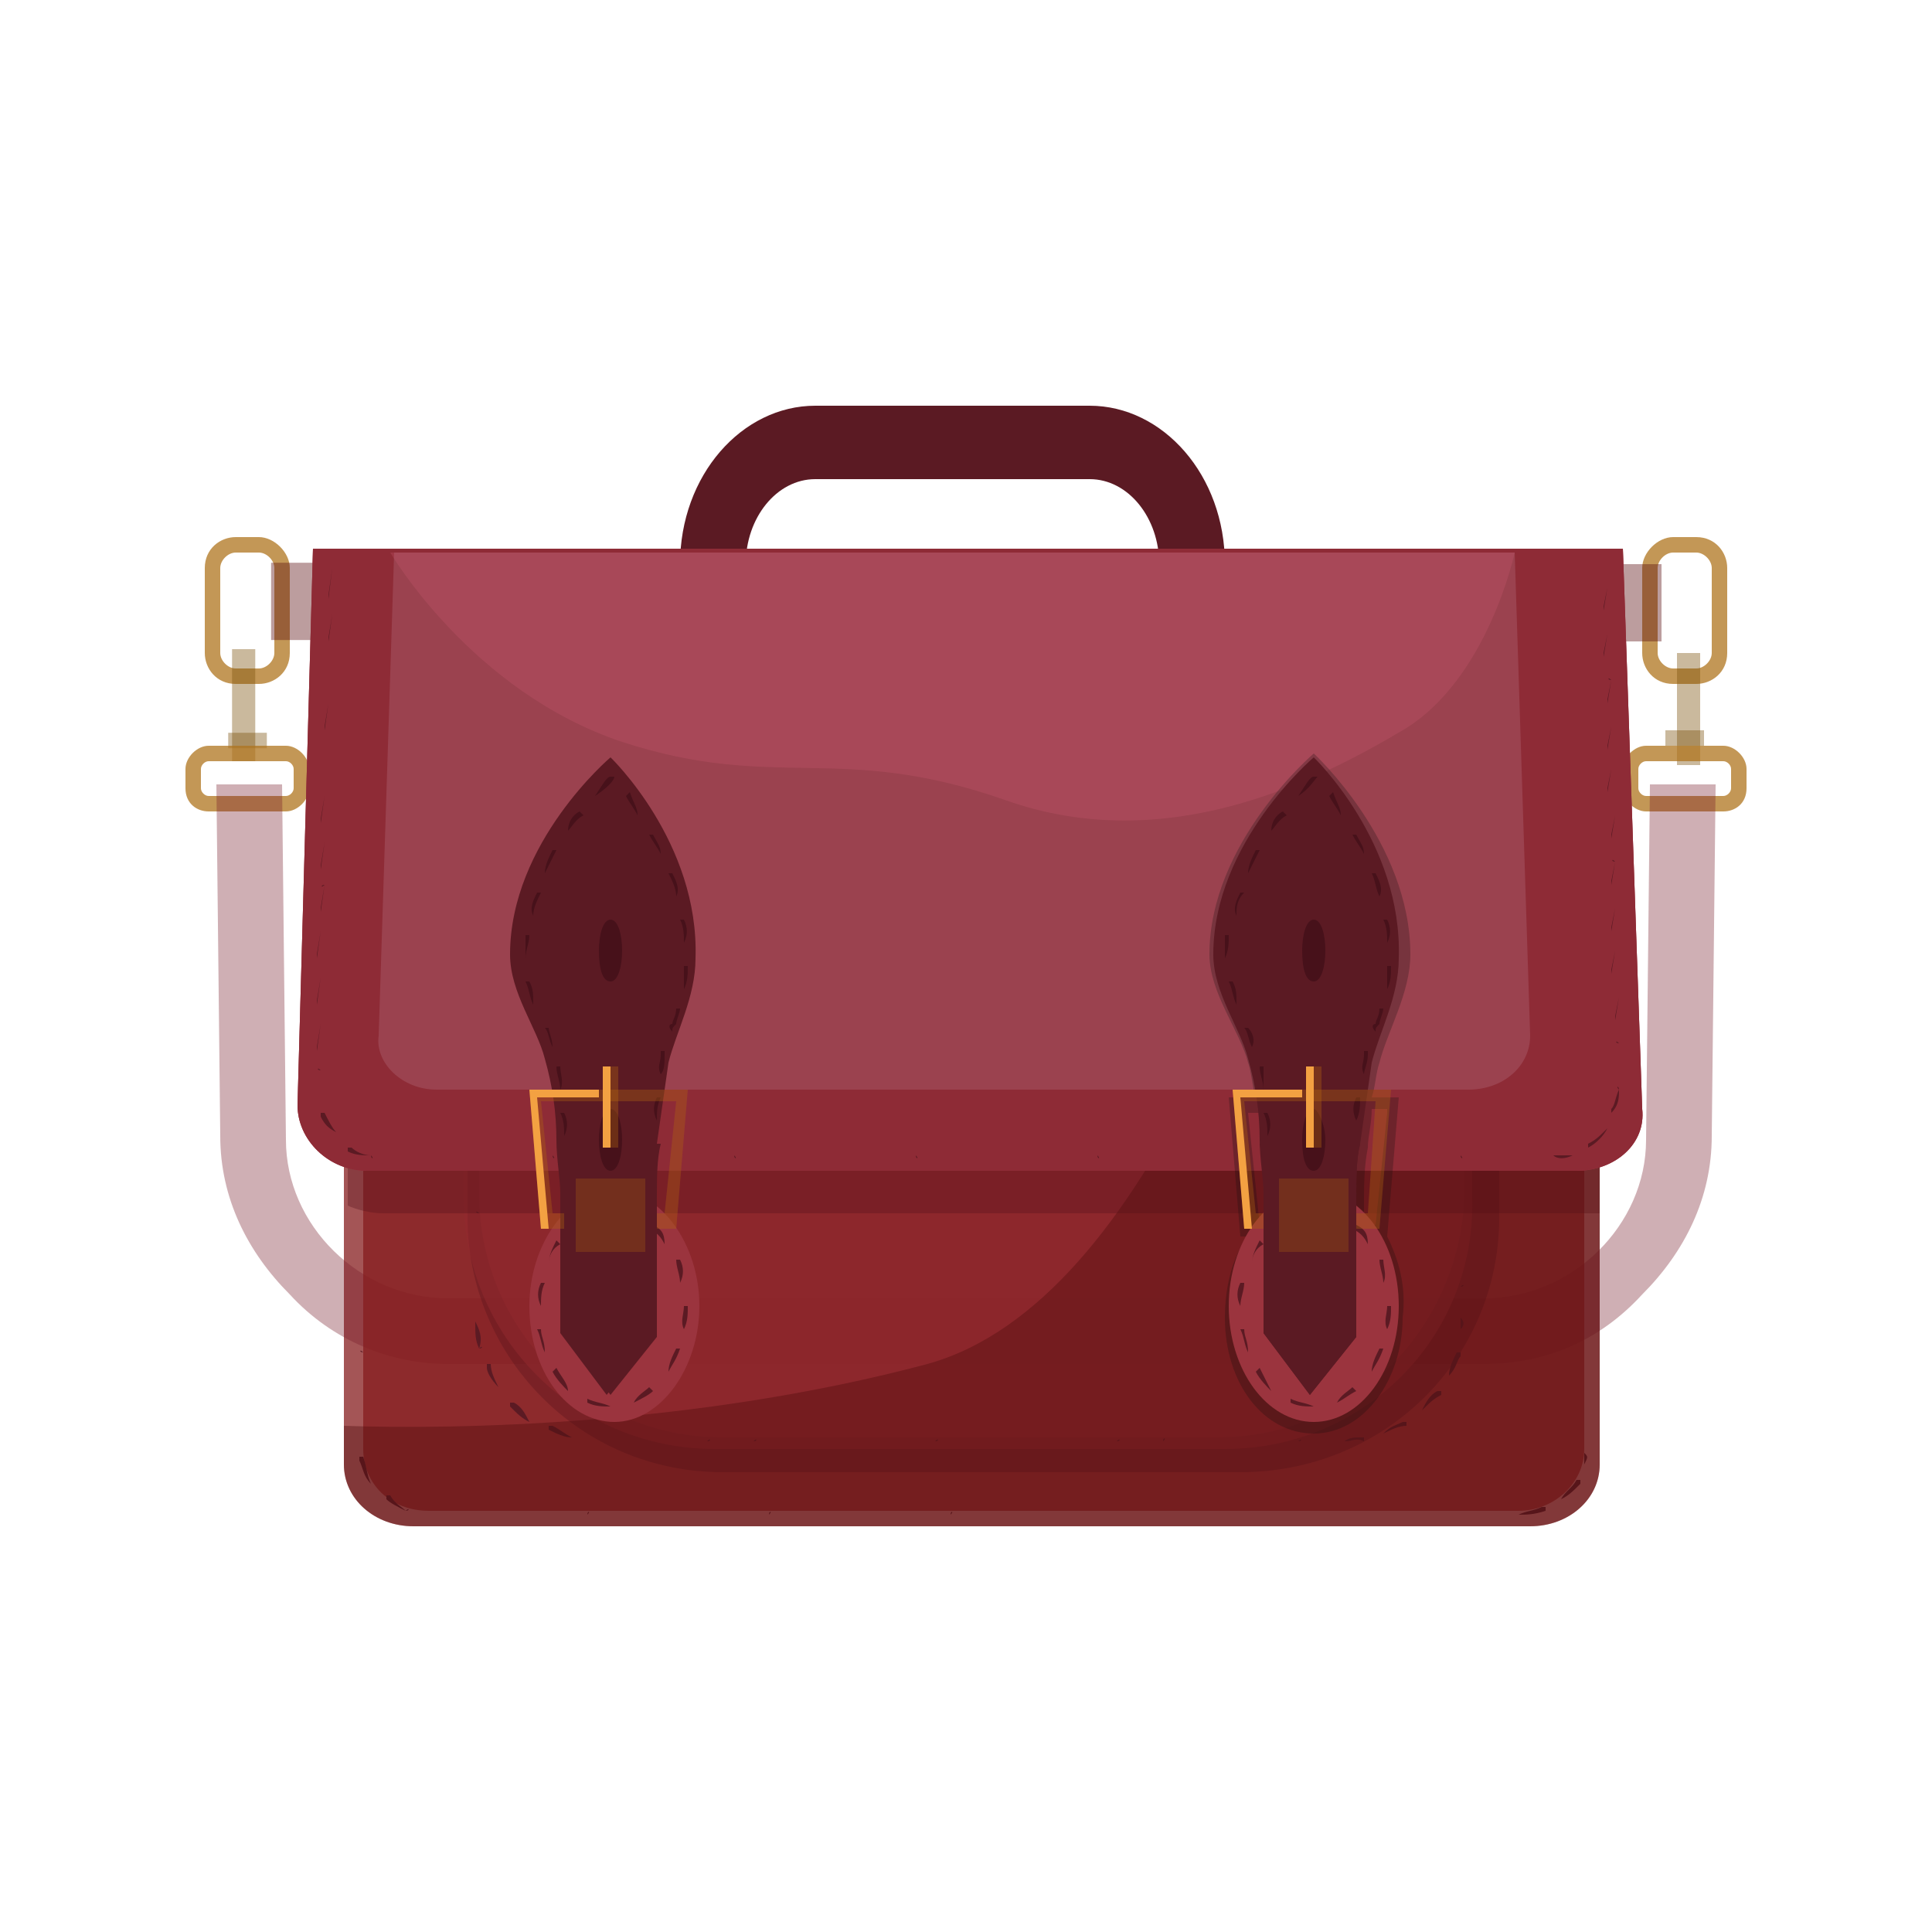 <?xml version="1.0" encoding="UTF-8" standalone="no"?>
<svg
   xmlns:dc="http://purl.org/dc/elements/1.1/"
   xmlns:cc="http://creativecommons.org/ns#"
   xmlns:rdf="http://www.w3.org/1999/02/22-rdf-syntax-ns#"
   xmlns:svg="http://www.w3.org/2000/svg"
   xmlns="http://www.w3.org/2000/svg"
   id="svg6569"
   height="50"
   width="50"
   version="1.1">
  <defs
     id="defs6571"><path
   id="XMLID_229_"
   class="st0"
   d="M14.5,12.2l-6,1.1c0.1,0,0.2,0,0.4,0l6-1.1C14.7,12.1,14.6,12.1,14.5,12.2z" />
<path
   id="XMLID_225_"
   class="st0"
   d="M36.9,40.9l6-1.1c0.8-0.1,1.3-0.8,1.4-1.7l-6,1.1C38.2,40.1,37.6,40.8,36.9,40.9z" />
<path
   id="XMLID_217_"
   class="st0"
   d="M38.6,16.9l6-1.1c0-1-0.7-1.9-1.7-2l-6,1.1C37.8,15,38.6,15.9,38.6,16.9z" />

	
	
	
	
	

	
	
	
	

	
	
	
	

	
	
	
	

	
	
	

	
	
	

	<linearGradient
   id="SVGID_1_"
   gradientUnits="userSpaceOnUse"
   x1="10.948"
   y1="25.771"
   x2="33.162"
   y2="25.999">
		<stop
   offset="0"
   style="stop-color:#222A30"
   id="stop8587" />

		<stop
   offset="0.193"
   style="stop-color:#2D3640"
   id="stop8589" />

		<stop
   offset="0.528"
   style="stop-color:#1B2126"
   id="stop8591" />

		<stop
   offset="0.807"
   style="stop-color:#252B33"
   id="stop8593" />

		<stop
   offset="1"
   style="stop-color:#101417"
   id="stop8595" />

	</linearGradient>

	
	<linearGradient
   gradientTransform="translate(0,-1.25)"
   id="SVGID_2_"
   gradientUnits="userSpaceOnUse"
   x1="9.916"
   y1="30.16"
   x2="35.202"
   y2="30.417">
		<stop
   offset="0"
   style="stop-color:#B38630"
   id="stop8600" />

		<stop
   offset="0.284"
   style="stop-color:#F2CF66"
   id="stop8602" />

		<stop
   offset="1"
   style="stop-color:#99641B"
   id="stop8604" />

	</linearGradient>

	
	<radialGradient
   gradientTransform="translate(0,-1.25)"
   id="SVGID_3_"
   cx="22.181"
   cy="23.7"
   r="8.543"
   gradientUnits="userSpaceOnUse">
		<stop
   offset="0"
   style="stop-color:#363F4D;stop-opacity:0"
   id="stop8609" />

		<stop
   offset="1"
   style="stop-color:#141314"
   id="stop8611" />

	</radialGradient>

	
	<linearGradient
   id="SVGID_4_"
   gradientUnits="userSpaceOnUse"
   x1="4.676"
   y1="19.402"
   x2="25.103"
   y2="29.693">
		<stop
   offset="0"
   style="stop-color:#4A5769"
   id="stop8616" />

		<stop
   offset="1"
   style="stop-color:#2B3A49"
   id="stop8618" />

	</linearGradient>

	
	<linearGradient
   id="SVGID_5_"
   gradientUnits="userSpaceOnUse"
   x1="27.179"
   y1="12.311"
   x2="12.618"
   y2="35.208">
		<stop
   offset="0"
   style="stop-color:#363F4D"
   id="stop8623" />

		<stop
   offset="1"
   style="stop-color:#141314"
   id="stop8625" />

	</linearGradient>

	
	<linearGradient
   id="SVGID_6_"
   gradientUnits="userSpaceOnUse"
   x1="41.976"
   y1="18.33"
   x2="22.218"
   y2="28.054">
		<stop
   offset="0"
   style="stop-color:#1B2126"
   id="stop8630" />

		<stop
   offset="1"
   style="stop-color:#111214"
   id="stop8632" />

	</linearGradient>

	
	
		<linearGradient
   id="SVGID_7_"
   gradientUnits="userSpaceOnUse"
   x1="36.915"
   y1="-34.717"
   x2="50.229"
   y2="-25.646"
   gradientTransform="matrix(0.996,-0.093,0.093,0.996,-11.152,55.035)">
		<stop
   offset="0"
   style="stop-color:#99641B"
   id="stop8637" />

		<stop
   offset="0.528"
   style="stop-color:#F2CF66"
   id="stop8639" />

		<stop
   offset="1"
   style="stop-color:#B38630"
   id="stop8641" />

	</linearGradient>

	
	
		<linearGradient
   id="SVGID_8_"
   gradientUnits="userSpaceOnUse"
   x1="128.72"
   y1="69.945"
   x2="127.857"
   y2="64.482"
   gradientTransform="matrix(0.979,-0.205,0.205,0.979,-104.535,-11.337)">
		<stop
   offset="0"
   style="stop-color:#F2CF66"
   id="stop8646" />

		<stop
   offset="1"
   style="stop-color:#99641B"
   id="stop8648" />

	</linearGradient>

	
	

	
		<linearGradient
   id="SVGID_10_"
   gradientUnits="userSpaceOnUse"
   x1="70.698"
   y1="-53.887"
   x2="76.121"
   y2="-59.31"
   gradientTransform="matrix(0.95,-0.312,0.312,0.95,-18.911,101.228)">
		<stop
   offset="0"
   style="stop-color:#F42D4F"
   id="stop8666" />

		<stop
   offset="1"
   style="stop-color:#4A0906"
   id="stop8668" />

	</linearGradient>

	
	
		<linearGradient
   id="SVGID_11_"
   gradientUnits="userSpaceOnUse"
   x1="66.841"
   y1="-55.318"
   x2="69.377"
   y2="-57.853"
   gradientTransform="matrix(0.95,-0.312,0.312,0.95,-18.911,101.228)">
		<stop
   offset="0"
   style="stop-color:#F42D4F"
   id="stop8673" />

		<stop
   offset="1"
   style="stop-color:#4A0906"
   id="stop8675" />

	</linearGradient>

	
	
		<linearGradient
   id="SVGID_12_"
   gradientUnits="userSpaceOnUse"
   x1="-250.047"
   y1="-31.788"
   x2="-247.262"
   y2="-31.667"
   gradientTransform="matrix(-0.952,0.307,0.307,0.952,-183.183,132.424)">
		<stop
   offset="0"
   style="stop-color:#F8EEC2"
   id="stop8680" />

		<stop
   offset="1"
   style="stop-color:#CF8C97"
   id="stop8682" />

	</linearGradient>

	
	
		<linearGradient
   id="SVGID_13_"
   gradientUnits="userSpaceOnUse"
   x1="-249.71"
   y1="-30.46"
   x2="-246.857"
   y2="-30.338"
   gradientTransform="matrix(-0.952,0.307,0.307,0.952,-183.183,132.424)">
		<stop
   offset="0"
   style="stop-color:#F8EEC2"
   id="stop8687" />

		<stop
   offset="1"
   style="stop-color:#CF8C97"
   id="stop8689" />

	</linearGradient>

	
	
		<linearGradient
   id="SVGID_14_"
   gradientUnits="userSpaceOnUse"
   x1="-248.884"
   y1="-30.526"
   x2="-247.342"
   y2="-30.3"
   gradientTransform="matrix(-0.952,0.307,0.307,0.952,-183.183,132.424)">
		<stop
   offset="0"
   style="stop-color:#F8EEC2"
   id="stop8694" />

		<stop
   offset="1"
   style="stop-color:#CF8C97"
   id="stop8696" />

	</linearGradient>

	
	
		<linearGradient
   id="SVGID_15_"
   gradientUnits="userSpaceOnUse"
   x1="-247.726"
   y1="-31.241"
   x2="-246.422"
   y2="-31.228"
   gradientTransform="matrix(-0.952,0.307,0.307,0.952,-183.183,132.424)">
		<stop
   offset="0"
   style="stop-color:#F8EEC2"
   id="stop8701" />

		<stop
   offset="1"
   style="stop-color:#CF8C97"
   id="stop8703" />

	</linearGradient>

	
	
		<linearGradient
   id="SVGID_16_"
   gradientUnits="userSpaceOnUse"
   x1="-242.026"
   y1="-34.675"
   x2="-242.502"
   y2="-27.673"
   gradientTransform="matrix(-0.952,0.307,0.307,0.952,-183.183,132.424)">
		<stop
   offset="0"
   style="stop-color:#E5BFAD"
   id="stop8708" />

		<stop
   offset="0.307"
   style="stop-color:#F8EEC2"
   id="stop8710" />

		<stop
   offset="1"
   style="stop-color:#CF8C97"
   id="stop8712" />

	</linearGradient>

	
	
		<linearGradient
   id="SVGID_17_"
   gradientUnits="userSpaceOnUse"
   x1="-228.668"
   y1="-35.377"
   x2="-228.24"
   y2="-27.657"
   gradientTransform="matrix(-0.952,0.307,0.307,0.952,-183.183,132.424)">
		<stop
   offset="0"
   style="stop-color:#E5BFAD"
   id="stop8717" />

		<stop
   offset="0.36"
   style="stop-color:#F8EEC2"
   id="stop8719" />

		<stop
   offset="1"
   style="stop-color:#CF8C97"
   id="stop8721" />

	</linearGradient>

	
	
		<linearGradient
   id="SVGID_18_"
   gradientUnits="userSpaceOnUse"
   x1="-235.718"
   y1="-34.136"
   x2="-235.468"
   y2="-27.767"
   gradientTransform="matrix(-0.952,0.307,0.307,0.952,-183.183,132.424)">
		<stop
   offset="0"
   style="stop-color:#DD1B36"
   id="stop8726" />

		<stop
   offset="0.288"
   style="stop-color:#E66275"
   id="stop8728" />

		<stop
   offset="1"
   style="stop-color:#630C18"
   id="stop8730" />

	</linearGradient>

	
</defs>
  <style
     id="style10"
     type="text/css">
	.st0{fill:#F39945;}
	.st1{opacity:0.35;fill:#E09945;}
	.st2{fill:#9FCA29;}
	.st3{fill:#73A729;}
	.st4{fill:#FDCF12;}
	.st5{opacity:0.35;fill:#E5B970;}
	.st6{fill:#EDA712;}
	.st7{fill:#D12424;}
	.st8{fill:#E93333;}
	.st9{fill:#C91B1D;}
	.st10{fill:#F63133;}
	.st11{fill:#F57D70;}
	.st12{fill:#B55728;}
	.st13{opacity:0.32;fill:#B55728;}
	.st14{fill:#8D380A;}
	.st15{opacity:0.55;fill:#BC9749;}
	.st16{fill:#F8D15F;}
	.st17{fill:#F5C22B;}
	.st18{opacity:0.55;fill:#F2CC49;}
	.st19{opacity:0.55;fill:#D68914;}
	.st20{fill:#E8A013;}
	.st21{opacity:0.32;fill:#F8D15F;}
</style>
  <style
     type="text/css"
     id="style2092">
	.st0{enable-background:new    ;}
	.st1{clip-path:url(#XMLID_22_);enable-background:new    ;}
	.st2{fill:#823908;}
	.st3{clip-path:url(#XMLID_84_);enable-background:new    ;}
	.st4{fill:#70310A;}
	.st5{fill:#833B09;}
	.st6{clip-path:url(#XMLID_123_);enable-background:new    ;}
	.st7{fill:#75330A;}
	.st8{fill:#7A3509;}
	.st9{fill:#7E3709;}
	.st10{fill:#94430D;}
	.st11{fill:#65290B;}
	.st12{fill:url(#XMLID_124_);}
	.st13{fill:url(#XMLID_125_);}
	.st14{fill:#E56B14;}
	.st15{fill:url(#XMLID_126_);}
	.st16{fill:#9A450E;}
	.st17{fill:url(#XMLID_127_);}
	.st18{fill:url(#XMLID_128_);}
	.st19{fill:url(#XMLID_129_);}
	.st20{fill:url(#XMLID_130_);}
	.st21{fill:url(#XMLID_131_);}
	.st22{fill:url(#XMLID_138_);}
	.st23{fill:#813608;}
	.st24{fill:url(#XMLID_139_);}
	.st25{fill:url(#XMLID_205_);}
	.st26{fill:url(#XMLID_206_);}
	.st27{fill:url(#XMLID_208_);}
	.st28{fill:#853C09;}
	.st29{fill:url(#XMLID_209_);}
	.st30{fill:url(#XMLID_324_);}
	.st31{fill:url(#XMLID_325_);}
	.st32{fill:url(#XMLID_326_);}
	.st33{fill:url(#XMLID_327_);}
	.st34{fill:url(#XMLID_328_);}
	.st35{fill:url(#XMLID_329_);}
	.st36{fill:url(#XMLID_330_);}
	.st37{fill:url(#XMLID_331_);}
	.st38{fill:url(#XMLID_333_);}
	.st39{fill:url(#XMLID_334_);}
	.st40{fill:url(#XMLID_335_);}
	.st41{fill:url(#XMLID_336_);}
	.st42{fill:url(#XMLID_337_);}
	.st43{fill:url(#XMLID_338_);}
	.st44{fill:url(#XMLID_339_);}
	.st45{fill:url(#XMLID_340_);}
	.st46{fill:url(#XMLID_341_);}
	.st47{fill:url(#XMLID_342_);}
	.st48{fill:url(#XMLID_343_);}
	.st49{fill:url(#XMLID_344_);}
	.st50{fill:url(#XMLID_345_);}
	.st51{fill:url(#XMLID_346_);}
	.st52{fill:url(#XMLID_347_);}
	.st53{fill:url(#XMLID_348_);}
	.st54{fill:url(#XMLID_349_);}
	.st55{fill:url(#XMLID_350_);}
	.st56{fill:url(#XMLID_351_);}
	.st57{fill:url(#XMLID_352_);}
	.st58{fill:url(#XMLID_353_);}
	.st59{fill:url(#XMLID_354_);}
	.st60{fill:url(#XMLID_355_);}
	.st61{fill:url(#XMLID_356_);}
	.st62{fill:url(#XMLID_357_);}
	.st63{fill:url(#XMLID_358_);}
	.st64{fill:url(#XMLID_359_);}
	.st65{fill:url(#XMLID_360_);}
	.st66{fill:url(#XMLID_361_);}
	.st67{fill:url(#XMLID_362_);}
	.st68{fill:url(#XMLID_363_);}
	.st69{fill:url(#XMLID_364_);}
	.st70{fill:url(#XMLID_367_);}
	.st71{fill:#92420D;}
	.st72{fill:#DBD1B9;}
	.st73{fill:#323232;}
	.st74{fill:#F73436;}
	.st75{fill:url(#XMLID_368_);}
</style>
  <style
     type="text/css"
     id="style4923">
	.st0{fill:#262626;}
	.st1{fill:#191819;}
	.st2{fill:#A8A7A7;}
	.st3{fill:#929292;}
	.st4{fill:#BBBBBB;}
	.st5{fill:#787878;}
	.st6{fill:#161616;}
	.st7{fill:#333333;}
	.st8{fill:#050404;}
	.st9{fill:#A41C22;}
	.st10{fill:#BA1C25;}
	.st11{fill:#7E1316;}
	.st12{fill:#232323;}
	.st13{fill:#939393;}
	.st14{fill:#191919;}
	.st15{fill:#777777;}
</style>
  <style
     type="text/css"
     id="style6752">
	.st0{fill:#83B5B1;}
	.st1{fill:#6E9996;}
	.st2{fill:#7D7561;}
	.st3{fill:#66604F;}
	.st4{fill:#918770;}
	.st5{fill:#94BFBB;}
	.st6{fill:#68918E;}
	.st7{fill:#7AA8A4;}
	.st8{fill:#D7C9A8;}
	.st9{fill:#C6BA9C;}
</style>
  <style
     type="text/css"
     id="style7358">
	.st0{fill:#83B5B1;}
	.st1{fill:#6E9996;}
	.st2{fill:#7D7561;}
	.st3{fill:#66604F;}
	.st4{fill:#918770;}
	.st5{fill:#94BFBB;}
	.st6{fill:#68918E;}
	.st7{fill:#7AA8A4;}
	.st8{fill:#D7C9A8;}
	.st9{fill:#C6BA9C;}
</style>
  <style
     type="text/css"
     id="style7592">
	.st0{fill:#333333;}
	.st1{fill:#EC4041;}
	.st2{fill:#FFFFFF;}
	.st3{opacity:0.4;fill:#CCCCCC;}
	.st4{opacity:0.4;fill:#EC4041;}
	.st5{fill:#2AA4CA;}
	.st6{opacity:0.4;fill:#2AA4CA;}
	.st7{fill:#189E98;}
	.st8{opacity:0.4;fill:#189E98;}
	.st9{fill:#CCCCCC;}
	.st10{fill:#F2F2F2;}
	.st11{fill:#E6E6E6;}
</style>
  <style
     type="text/css"
     id="style7979">
	.st0{fill:#2B478B;}
	.st1{fill:#C1D7E8;}
	.st2{fill:#CEDFEA;}
	.st3{fill:#689AC8;}
	.st4{fill:#99BEDB;}
	.st5{fill:#F49746;}
	.st6{fill:#FFFFFF;}
	.st7{fill:#EC7D2A;}
</style>
  <style
     type="text/css"
     id="style8585">
	.st0{fill:url(#SVGID_1_);}
	.st1{fill:url(#SVGID_2_);}
	.st2{opacity:0.75;fill:url(#SVGID_3_);}
	.st3{fill:url(#SVGID_4_);}
	.st4{fill:url(#SVGID_5_);}
	.st5{fill:url(#SVGID_6_);}
	.st6{fill:url(#SVGID_7_);}
	.st7{fill:url(#SVGID_8_);}
	.st8{fill:url(#SVGID_9_);}
	.st9{fill:url(#SVGID_10_);}
	.st10{fill:url(#SVGID_11_);}
	.st11{fill:url(#SVGID_12_);}
	.st12{fill:url(#SVGID_13_);}
	.st13{fill:url(#SVGID_14_);}
	.st14{fill:url(#SVGID_15_);}
	.st15{fill:url(#SVGID_16_);}
	.st16{fill:url(#SVGID_17_);}
	.st17{fill:url(#SVGID_18_);}
</style>
  <style
     type="text/css"
     id="style9333">
	.st0{fill:#BA5F49;}
	.st1{opacity:0.75;fill:#8F5243;}
	.st2{fill:#CCB1B1;}
	.st3{fill:#ECE1DD;}
	.st4{fill:#8F4B46;}
	.st5{fill:#8F524D;}
	.st6{opacity:0.55;fill:#8A4B3A;}
	.st7{opacity:0.55;fill:#A65640;}
	.st8{fill:#B18784;}
	.st9{fill:#F2F2F2;}
	.st10{opacity:0.9;fill:#F2F2F2;}
	.st11{fill:#DEDEDE;}
	.st12{opacity:0.65;fill:#C7CBC9;}
	.st13{opacity:0.35;fill:#8F838D;}
	.st14{fill:#A1A8A6;}
	.st15{opacity:0.65;fill:#DEDEDE;}
	.st16{fill:#EC9843;}
	.st17{opacity:0.65;fill:#D98B43;}
	.st18{fill:#822A07;}
	.st19{fill:#A63D22;}
	.st20{opacity:0.75;fill:#B1523A;}
	.st21{fill:#CC3031;}
	.st22{fill:#E9D4AF;}
	.st23{fill:#FCCC12;}
	.st24{fill:#189755;}
	.st25{fill:#69BEC1;}
</style>
  <style
     type="text/css"
     id="style11272">
	.st0{fill:#8E0F06;}
	.st1{fill:#10151D;}
	.st2{fill:#DC272D;}
	.st3{fill:#EEEEEE;}
	.st4{fill:#F5C22B;}
	.st5{fill:#1A8FBF;}
	.st6{fill:#118147;}
	.st7{opacity:0.55;fill:#95683B;}
	.st8{fill:#FFFFFF;}
</style>
  <style
     type="text/css"
     id="style13091">
	.st0{fill:#5B1A23;}
	.st1{fill:#851C1E;}
	.st2{fill:#AF741E;}
	.st3{fill:#590C0E;}
	.st4{fill:#7C520C;}
	.st5{fill:#771C2A;}
	.st6{opacity:0.35;fill:#56121C;}
	.st7{fill:#91292E;}
	.st8{opacity:0.4;fill:#510D0E;}
	.st9{fill:#9B343E;}
	.st10{opacity:0.32;fill:#B77685;}
	.st11{opacity:0.25;fill:#D25F75;}
	.st12{fill:#3D0D16;}
	.st13{fill:#B1640F;}
	.st14{fill:#F3A142;}
	.st15{opacity:0.28;fill:#B1640F;}
	.st16{opacity:0.26;fill:#110F0E;}
</style>
  <g
     transform="translate(0.5,-0.6)"
     id="g13215">
	<path
   class="st0"
   d="M 18.8,15.2 C 18.8,14 19.6,13 20.6,13 h 7.1 c 1,0 1.8,1 1.8,2.2 v 1.1 h 1.7 v -1.1 c 0,-2.3 -1.6,-4.1 -3.5,-4.1 h -7.1 c -1.9,0 -3.5,1.8 -3.5,4.1 v 1.1 h 1.7 z"
   id="path13093" />

	<path
   clip-path="url(#XMLID_22_)"
   class="st1"
   d="m 40.9,17.8 v 20.7 c 0,0.9 -0.8,1.6 -1.8,1.6 H 10.2 c -1,0 -1.8,-0.7 -1.8,-1.6 V 17.8 Z"
   id="path13095" />

	<g
   id="g13129">
		<g
   id="g13109">
			<path
   class="st2"
   d="m 42,15.3 v 2.2 c 0,0.4 0.3,0.8 0.8,0.8 h 0.6 c 0.4,0 0.8,-0.3 0.8,-0.8 v -2.2 c 0,-0.4 -0.3,-0.8 -0.8,-0.8 h -0.6 c -0.4,0 -0.8,0.4 -0.8,0.8 z m 1.4,-0.4 c 0.2,0 0.4,0.2 0.4,0.4 v 2.2 c 0,0.2 -0.2,0.4 -0.4,0.4 h -0.6 c -0.2,0 -0.4,-0.2 -0.4,-0.4 v -2.2 c 0,-0.2 0.2,-0.4 0.4,-0.4 z"
   id="path13097" />

			<rect
   clip-path="url(#XMLID_84_)"
   x="40.9"
   y="15.2"
   class="st3"
   width="1.6"
   height="2"
   id="rect13099" />

			<rect
   x="42.9"
   y="17.5"
   class="st4"
   width="0.6"
   height="2.9"
   id="rect13101" />

			<rect
   x="42.6"
   y="19.5"
   class="st4"
   width="1"
   height="0.4"
   id="rect13103" />

			<path
   class="st2"
   d="m 44.1,21.6 h -2 c -0.3,0 -0.6,-0.3 -0.6,-0.6 v -0.5 c 0,-0.3 0.3,-0.6 0.6,-0.6 h 2 c 0.3,0 0.6,0.3 0.6,0.6 V 21 c 0,0.4 -0.3,0.6 -0.6,0.6 z m -2,-1.3 c -0.1,0 -0.2,0.1 -0.2,0.2 V 21 c 0,0.1 0.1,0.2 0.2,0.2 h 2 c 0.1,0 0.2,-0.1 0.2,-0.2 v -0.5 c 0,-0.1 -0.1,-0.2 -0.2,-0.2 z"
   id="path13105" />

			<path
   class="st5"
   d="M 37.9,35.9 H 21.3 v -1.7 h 16.6 c 2.3,0 4.2,-1.9 4.2,-4.1 l 0.1,-9.2 h 1.7 L 43.8,30 c 0,1.6 -0.7,3 -1.8,4.1 -1.1,1.2 -2.5,1.8 -4.1,1.8 z"
   id="path13107" />

		</g>

		<g
   id="g13123">
			<path
   class="st2"
   d="M 6.2,14.5 H 5.6 c -0.4,0 -0.8,0.3 -0.8,0.8 v 2.2 c 0,0.4 0.3,0.8 0.8,0.8 H 6.2 C 6.6,18.3 7,18 7,17.5 V 15.3 C 7,14.9 6.6,14.5 6.2,14.5 Z m 0,0.4 c 0.2,0 0.4,0.2 0.4,0.4 v 2.2 c 0,0.2 -0.2,0.4 -0.4,0.4 H 5.6 c -0.2,0 -0.4,-0.2 -0.4,-0.4 v -2.2 c 0,-0.2 0.2,-0.4 0.4,-0.4 z"
   id="path13111" />

			
				<rect
   clip-path="url(#XMLID_84_)"
   x="6.4"
   y="15.2"
   transform="rotate(180,7.258,16.182)"
   class="st3"
   width="1.6"
   height="2"
   id="rect13113" />

			
				<rect
   x="5.6"
   y="17.5"
   transform="rotate(180,5.853,18.9)"
   class="st4"
   width="0.6"
   height="2.9"
   id="rect13115" />

			
				<rect
   x="5.3"
   y="19.5"
   transform="rotate(180,5.853,19.732)"
   class="st4"
   width="1"
   height="0.4"
   id="rect13117" />

			<path
   class="st2"
   d="m 4.3,21 v -0.5 c 0,-0.3 0.3,-0.6 0.6,-0.6 h 2 c 0.3,0 0.6,0.3 0.6,0.6 V 21 c 0,0.3 -0.3,0.6 -0.6,0.6 h -2 C 4.6,21.6 4.3,21.4 4.3,21 Z m 0.6,-0.7 c -0.1,0 -0.2,0.1 -0.2,0.2 V 21 c 0,0.1 0.1,0.2 0.2,0.2 h 2 C 7,21.2 7.1,21.1 7.1,21 V 20.5 C 7.1,20.4 7,20.3 6.9,20.3 Z"
   id="path13119" />

			<path
   class="st5"
   d="M 11.1,35.9 H 27.7 V 34.2 H 11.1 C 8.8,34.2 6.9,32.3 6.9,30.1 L 6.8,20.9 H 5.1 L 5.2,30 c 0,1.6 0.7,3 1.8,4.1 1.1,1.2 2.6,1.8 4.1,1.8 z"
   id="path13121" />

		</g>

		<path
   clip-path="url(#XMLID_22_)"
   class="st1"
   d="m 40.5,17.8 v 20.3 c 0,0.9 -0.8,1.6 -1.7,1.6 H 10.6 C 9.6,39.7 8.9,39 8.9,38.1 V 17.8 Z"
   id="path13125" />

		<path
   class="st0"
   d="m 38.2,39.8 h -0.6 c 0,0 0,0 0,0 0,0 0,0 0,0 h 0.6 c 0.1,-0.1 0.1,-0.1 0,0 0.1,0 0.1,0 0,0 z m -1.1,0 h -0.6 c 0,0 0,0 0,0 0,0 0,0 0,0 h 0.6 c 0,-0.1 0,-0.1 0,0 0,0 0,0 0,0 z m -1.2,0 h -0.6 c 0,0 0,0 0,0 0,0 0,0 0,0 h 0.6 c 0,-0.1 0,-0.1 0,0 0,0 0,0 0,0 z m -1.2,0 h -0.6 c 0,0 0,0 0,0 0,0 0,0 0,0 h 0.6 c 0,-0.1 0,-0.1 0,0 0,0 0,0 0,0 z m -1.2,0 h -0.6 c 0,0 0,0 0,0 0,0 0,0 0,0 h 0.6 c 0.1,-0.1 0.1,-0.1 0,0 0.1,0 0.1,0 0,0 z m -1.2,0 h -0.6 c 0,0 0,0 0,0 0,0 0,0 0,0 h 0.6 c 0.1,-0.1 0.1,-0.1 0,0 0.1,0 0.1,0 0,0 z m -1.1,0 h -0.6 c 0,0 0,0 0,0 0,0 0,0 0,0 h 0.6 c 0,-0.1 0,-0.1 0,0 0,0 0,0 0,0 z m -1.2,0 h -0.6 c 0,0 0,0 0,0 0,0 0,0 0,0 H 30 c 0,-0.1 0,-0.1 0,0 0,0 0,0 0,0 z m -1.2,0 h -0.6 c 0,0 0,0 0,0 0,0 0,0 0,0 h 0.6 c 0.1,-0.1 0.1,-0.1 0,0 0.1,0 0.1,0 0,0 z m -1.2,0 H 27 c 0,0 0,0 0,0 0,0 0,0 0,0 h 0.6 c 0.1,-0.1 0.1,-0.1 0,0 0.1,0 0.1,0 0,0 z m -1.1,0 h -0.6 c 0,0 0,0 0,0 0,0 0,0 0,0 h 0.6 c 0,-0.1 0,-0.1 0,0 0,0 0,0 0,0 z m -1.2,0 h -0.6 c 0,0 0,0 0,0 0,0 0,0 0,0 h 0.6 c 0,-0.1 0,-0.1 0,0 0,0 0,0 0,0 z m -1.2,0 h -0.6 c 0,0 0,0 0,0 0,0 0,0 0,0 h 0.6 c 0,-0.1 0.1,-0.1 0,0 0.1,0 0,0 0,0 z m -1.2,0 h -0.6 c 0,0 0,0 0,0 0,0 0,0 0,0 h 0.6 c 0.1,-0.1 0.1,-0.1 0,0 0.1,0 0.1,0 0,0 z m -1.1,0 h -0.6 c 0,0 0,0 0,0 0,0 0,0 0,0 h 0.6 c 0,-0.1 0,-0.1 0,0 0,0 0,0 0,0 z m -1.2,0 H 20 c 0,0 0,0 0,0 0,0 0,0 0,0 h 0.6 c 0,-0.1 0,-0.1 0,0 0,0 0,0 0,0 z m -1.2,0 h -0.6 c 0,0 0,0 0,0 0,0 0,0 0,0 h 0.6 c 0,-0.1 0.1,-0.1 0,0 0.1,0 0,0 0,0 z m -1.2,0 h -0.6 c 0,0 0,0 0,0 0,0 0,0 0,0 h 0.6 c 0.1,-0.1 0.1,-0.1 0,0 0.1,0 0.1,0 0,0 z m -1.1,0 h -0.6 c 0,0 0,0 0,0 0,0 0,0 0,0 h 0.6 c 0,-0.1 0,-0.1 0,0 0,0 0,0 0,0 z m -1.2,0 h -0.6 c 0,0 0,0 0,0 0,0 0,0 0,0 h 0.6 c 0,-0.1 0,-0.1 0,0 0,0 0,0 0,0 z m -1.2,0 h -0.6 c 0,0 0,0 0,0 0,0 0,0 0,0 h 0.6 c 0,-0.1 0.1,-0.1 0,0 0.1,0 0,0 0,0 z m -1.2,0 H 13 c 0,0 0,0 0,0 0,0 0,0 0,0 h 0.5 c 0.1,-0.1 0.1,-0.1 0,0 0.1,0 0.1,0 0,0 z m -1.1,0 h -0.6 c 0,0 0,0 0,0 0,0 0,0 0,0 h 0.6 c 0,-0.1 0,-0.1 0,0 0,0 0,0 0,0 z m -1.2,0 h -0.6 c 0,0 0,0 0,0 0,0 0,0 0,0 h 0.6 c 0,-0.1 0,-0.1 0,0 0,0 0,0 0,0 z m 27.6,0 c 0,0 0,0 0,0 0,-0.1 0,-0.1 0,0 0.2,-0.1 0.4,-0.1 0.6,-0.2 0,0 0.1,0 0.1,0 0,0 0,0.1 0,0.1 -0.3,0.1 -0.5,0.1 -0.7,0.1 0,0 0,0 0,0 z M 10,39.7 c 0,0 0,0 0,0 -0.2,-0.1 -0.4,-0.2 -0.5,-0.3 0,0 0,0 0,-0.1 0,0 0,0 0.1,0 0.1,0.2 0.3,0.3 0.4,0.4 0.1,-0.1 0.1,0 0,0 0.1,0 0.1,0 0,0 z m 29.9,-0.3 c 0,0 0,0 0,0 0,0 0,0 0,0 0.1,-0.2 0.3,-0.3 0.4,-0.5 0,0 0,0 0.1,0 0,0 0,0 0,0.1 -0.2,0.2 -0.3,0.3 -0.5,0.4 0,0 0,0 0,0 z M 9.1,39 c 0,0 0,0 0,0 -0.2,-0.2 -0.2,-0.4 -0.3,-0.6 0,0 0,-0.1 0,-0.1 0,0 0.1,0 0.1,0 0.1,0.3 0.1,0.5 0.2,0.7 0.1,0 0.1,0 0,0 0,0 0,0 0,0 z m 31.4,-0.5 c 0,0 0,0 0,0 0,0 0,-0.1 0,0 0,-0.1 0,-0.2 0,-0.3 v -0.4 c 0,0 0,0 0,0 0,0 0,0 0,0 v 0.4 c 0.1,0.1 0.1,0.1 0,0.3 0,-0.1 0,0 0,0 z M 8.9,37.9 c -0.1,0 -0.1,0 0,0 v -0.6 c 0,0 0,0 0,0 0,0 0,0 0,0 v 0.6 c 0,0 0,0 0,0 z m 31.6,-0.6 c 0,0 0,0 0,0 v -0.6 c 0,0 0,0 0,0 0,0 0,0 0,0 v 0.6 c 0.1,0 0,0 0,0 z M 8.9,36.7 c -0.1,0 -0.1,0 0,0 v -0.6 c 0,0 0,0 0,0 0,0 0,0 0,0 v 0.6 c 0,0 0,0 0,0 z m 31.6,-0.6 c 0,0 0,0 0,0 v -0.6 c 0,0 0,0 0,0 0,0 0,0 0,0 v 0.6 c 0.1,0 0,0 0,0 z M 8.9,35.6 c -0.1,0 -0.1,-0.1 0,0 V 35 c 0,0 0,0 0,0 0,0 0,0 0,0 v 0.6 c 0,-0.1 0,0 0,0 z m 31.6,-0.7 c 0,0 0,0 0,0 v -0.6 c 0,0 0,0 0,0 0,0 0,0 0,0 v 0.6 c 0.1,0 0,0 0,0 z M 8.9,34.4 c -0.1,0 -0.1,0 0,0 v -0.6 c 0,0 0,0 0,0 0,0 0,0 0,0 v 0.6 c 0,0 0,0 0,0 z m 31.6,-0.6 c 0,0 0,-0.1 0,0 v -0.6 c 0,0 0,0 0,0 0,0 0,0 0,0 v 0.6 c 0.1,-0.1 0,0 0,0 z M 8.9,33.2 c -0.1,0 -0.1,0 0,0 v -0.6 c 0,0 0,0 0,0 0,0 0,0 0,0 v 0.6 c 0,0 0,0 0,0 z m 31.6,-0.6 c 0,0 0,0 0,0 V 32 c 0,0 0,0 0,0 0,0 0,0 0,0 v 0.6 c 0.1,0 0,0 0,0 z M 8.9,32 c -0.1,0 -0.1,0 0,0 v -0.6 c 0,0 0,0 0,0 0,0 0,0 0,0 V 32 c 0,0 0,0 0,0 z m 31.6,-0.6 c 0,0 0,0 0,0 v -0.6 c 0,0 0,0 0,0 0,0 0,0 0,0 v 0.6 c 0.1,0 0,0 0,0 z M 8.9,30.9 c -0.1,0 -0.1,-0.1 0,0 v -0.6 c 0,0 0,0 0,0 0,0 0,0 0,0 v 0.6 c 0,-0.1 0,0 0,0 z m 31.6,-0.7 c 0,0 0,0 0,0 v -0.6 c 0,0 0,0 0,0 0,0 0,0 0,0 v 0.6 c 0.1,0 0,0 0,0 z M 8.9,29.7 c -0.1,0 -0.1,0 0,0 v -0.6 c 0,0 0,0 0,0 0,0 0,0 0,0 v 0.6 c 0,0 0,0 0,0 z m 31.6,-0.6 c 0,0 0,-0.1 0,0 v -0.6 c 0,0 0,0 0,0 0,0 0,0 0,0 v 0.6 c 0.1,-0.1 0,0 0,0 z M 8.9,28.5 c -0.1,0 -0.1,0 0,0 v -0.6 c 0,0 0,0 0,0 0,0 0,0 0,0 v 0.6 c 0,0 0,0 0,0 z m 31.6,-0.6 c 0,0 0,0 0,0 v -0.6 c 0,0 0,0 0,0 0,0 0,0 0,0 v 0.6 c 0.1,0 0,0 0,0 z M 8.9,27.3 c -0.1,0 -0.1,0 0,0 v -0.6 c 0,0 0,0 0,0 0,0 0,0 0,0 v 0.6 c 0,0 0,0 0,0 z m 31.6,-0.6 c 0,0 0,0 0,0 v -0.6 c 0,0 0,0 0,0 0,0 0,0 0,0 v 0.6 c 0.1,0 0,0 0,0 z M 8.9,26.2 c -0.1,0 -0.1,-0.1 0,0 v -0.6 c 0,0 0,0 0,0 0,0 0,0 0,0 v 0.6 c 0,-0.1 0,0 0,0 z m 31.6,-0.7 c 0,0 0,0 0,0 v -0.6 c 0,0 0,0 0,0 0,0 0,0 0,0 v 0.6 c 0.1,0 0,0 0,0 z M 8.9,25 c -0.1,0 -0.1,0 0,0 v -0.6 c 0,0 0,0 0,0 0,0 0,0 0,0 V 25 c 0,0 0,0 0,0 z m 31.6,-0.6 c 0,0 0,-0.1 0,0 v -0.6 c 0,0 0,0 0,0 0,0 0,0 0,0 v 0.6 c 0.1,-0.1 0,0 0,0 z M 8.9,23.8 c -0.1,0 -0.1,0 0,0 v -0.6 c 0,0 0,0 0,0 0,0 0,0 0,0 v 0.6 c 0,0 0,0 0,0 z m 31.6,-0.6 c 0,0 0,0 0,0 v -0.6 c 0,0 0,0 0,0 0,0 0,0 0,0 v 0.6 c 0.1,0 0,0 0,0 z M 8.9,22.6 c -0.1,0 -0.1,0 0,0 V 22 c 0,0 0,0 0,0 0,0 0,0 0,0 v 0.6 c 0,0 0,0 0,0 z M 40.5,22 c 0,0 0,0 0,0 v -0.6 c 0,0 0,0 0,0 0,0 0,0 0,0 V 22 c 0.1,0 0,0 0,0 z M 8.9,21.5 c -0.1,0 -0.1,-0.1 0,0 v -0.6 c 0,0 0,0 0,0 0,0 0,0 0,0 v 0.6 c 0,-0.1 0,0 0,0 z m 31.6,-0.7 c 0,0 0,0 0,0 v -0.6 c 0,0 0,0 0,0 0,0 0,0 0,0 v 0.6 c 0.1,0 0,0 0,0 z M 8.9,20.3 c -0.1,0 -0.1,0 0,0 v -0.6 c 0,0 0,0 0,0 0,0 0,0 0,0 v 0.6 c 0,0 0,0 0,0 z m 31.6,-0.6 c 0,0 0,-0.1 0,0 v -0.6 c 0,0 0,0 0,0 0,0 0,0 0,0 v 0.6 c 0.1,-0.1 0,0 0,0 z M 8.9,19.1 c -0.1,0 -0.1,0 0,0 v -0.6 c 0,0 0,0 0,0 0,0 0,0 0,0 v 0.6 c 0,0 0,0 0,0 z m 31.6,-0.6 c 0,0 0,0 0,0 v -0.6 c 0,0 0,0 0,0 0,0 0,0 0,0 v 0.6 c 0.1,0 0,0 0,0 z M 8.9,17.9 c -0.1,0 -0.1,0 0,0 v -0.1 h 0.6 c 0,0 0,0 0,0 0,0 0,0 0,0 l -0.6,0.1 c 0,0 0,0 0,0 z m 31.1,0 h -0.6 c 0,0 0,0 0,0 0,0 0,0 0,0 H 40 c 0,-0.1 0,-0.1 0,0 0,0 0,0 0,0 z m -1.2,0 h -0.6 c 0,0 0,0 0,0 0,0 0,0 0,0 h 0.6 c 0,-0.1 0.1,-0.1 0,0 0.1,0 0,0 0,0 z m -1.2,0 H 37 c 0,0 0,0 0,0 0,0 0,0 0,0 h 0.6 c 0.1,-0.1 0.1,-0.1 0,0 0.1,0 0.1,0 0,0 z m -1.1,0 h -0.6 c 0,0 0,0 0,0 0,0 0,0 0,0 h 0.6 c 0,-0.1 0,-0.1 0,0 0,0 0,0 0,0 z m -1.2,0 h -0.6 c 0,0 0,0 0,0 0,0 0,0 0,0 h 0.6 c 0,-0.1 0,-0.1 0,0 0,0 0,0 0,0 z m -1.2,0 h -0.6 c 0,0 0,0 0,0 0,0 0,0 0,0 h 0.6 c 0,-0.1 0.1,-0.1 0,0 0.1,0 0,0 0,0 z m -1.2,0 h -0.6 c 0,0 0,0 0,0 0,0 0,0 0,0 h 0.6 c 0.1,-0.1 0.1,-0.1 0,0 0.1,0 0.1,0 0,0 z m -1.1,0 h -0.6 c 0,0 0,0 0,0 0,0 0,0 0,0 h 0.6 c 0,-0.1 0,-0.1 0,0 0,0 0,0 0,0 z m -1.2,0 H 30 c 0,0 0,0 0,0 0,0 0,0 0,0 h 0.6 c 0,-0.1 0,-0.1 0,0 0,0 0,0 0,0 z m -1.2,0 h -0.6 c 0,0 0,0 0,0 0,0 0,0 0,0 h 0.6 c 0,-0.1 0,-0.1 0,0 0,0 0,0 0,0 z m -1.2,0 h -0.6 c 0,0 0,0 0,0 0,0 0,0 0,0 h 0.6 c 0.1,-0.1 0.1,-0.1 0,0 0.1,0 0.1,0 0,0 z m -1.1,0 h -0.6 c 0,0 0,0 0,0 0,0 0,0 0,0 h 0.6 c 0,-0.1 0,-0.1 0,0 0,0 0,0 0,0 z m -1.2,0 h -0.6 c 0,0 0,0 0,0 0,0 0,0 0,0 h 0.6 c 0,-0.1 0,-0.1 0,0 0,0 0,0 0,0 z m -1.2,0 h -0.6 c 0,0 0,0 0,0 0,0 0,0 0,0 h 0.6 c 0,-0.1 0,-0.1 0,0 0,0 0,0 0,0 z m -1.2,0 h -0.6 c 0,0 0,0 0,0 0,0 0,0 0,0 h 0.6 c 0.1,-0.1 0.1,-0.1 0,0 0.1,0 0.1,0 0,0 z m -1.2,0 h -0.6 c 0,0 0,0 0,0 0,0 0,0 0,0 h 0.6 c 0.1,-0.1 0.1,-0.1 0,0 0.1,0 0.1,0 0,0 z m -1.1,0 h -0.6 c 0,0 0,0 0,0 0,0 0,0 0,0 h 0.6 c 0,-0.1 0,-0.1 0,0 0,0 0,0 0,0 z m -1.2,0 h -0.6 c 0,0 0,0 0,0 0,0 0,0 0,0 H 20 c 0,-0.1 0,-0.1 0,0 0,0 0,0 0,0 z m -1.2,0 h -0.6 c 0,0 0,0 0,0 0,0 0,0 0,0 h 0.6 c 0.1,-0.1 0.1,-0.1 0,0 0.1,0 0.1,0 0,0 z m -1.2,0 H 17 c 0,0 0,0 0,0 0,0 0,0 0,0 h 0.6 c 0.1,-0.1 0.1,-0.1 0,0 0.1,0 0.1,0 0,0 z m -1.1,0 h -0.6 c 0,0 0,0 0,0 0,0 0,0 0,0 h 0.6 c 0,-0.1 0,-0.1 0,0 0,0 0,0 0,0 z m -1.2,0 h -0.6 c 0,0 0,0 0,0 0,0 0,0 0,0 h 0.6 c 0,-0.1 0,-0.1 0,0 0,0 0,0 0,0 z m -1.2,0 h -0.6 c 0,0 0,0 0,0 0,0 0,0 0,0 h 0.6 c 0.1,-0.1 0.1,-0.1 0,0 0.1,0 0.1,0 0,0 z m -1.2,0 h -0.6 c 0,0 0,0 0,0 0,0 0,0 0,0 h 0.6 c 0.1,-0.1 0.1,-0.1 0,0 0.1,0 0.1,0 0,0 z m -1.1,0 h -0.6 c 0,0 0,0 0,0 0,0 0,0 0,0 h 0.6 c 0,-0.1 0,-0.1 0,0 0,0 0,0 0,0 z m -1.2,0 H 10 c 0,0 0,0 0,0 0,0 0,0 0,0 h 0.6 c 0,-0.1 0,-0.1 0,0 0,0 0,0 0,0 z"
   id="path13127" />

	</g>

	<path
   clip-path="url(#XMLID_123_)"
   class="st6"
   d="M 31.6,38.7 H 18.2 c -3.7,0 -6.6,-3 -6.6,-6.6 v -7.4 h 26.7 v 7.4 c 0,3.7 -3,6.6 -6.7,6.6 z"
   id="path13131" />

	<path
   class="st7"
   d="M 31.2,38.1 H 18 c -3.6,0 -6.5,-2.9 -6.5,-6.5 v -6.9 h 26.1 v 6.9 c 0.1,3.6 -2.8,6.5 -6.4,6.5 z"
   id="path13133" />

	<g
   id="g13139">
		<path
   class="st7"
   d="M 31,37.8 H 18.2 c -3.5,0 -6.3,-2.8 -6.3,-6.3 v -6.8 h 25.5 v 6.8 C 37.3,35 34.5,37.8 31,37.8 Z"
   id="path13135" />

		<path
   class="st0"
   d="m 34.3,37.9 h -0.6 c 0,0 0,0 0,0 0,0 0,0 0,0 h 0.6 c 0.1,-0.1 0.3,-0.1 0.4,-0.1 0,0 0.1,0 0.1,0 0,0 0,0.1 0,0.1 -0.2,-0.1 -0.3,0 -0.5,0 z m -1.2,0 h -0.6 c 0,0 0,0 0,0 0,0 0,0 0,0 h 0.6 c 0.1,-0.1 0.1,-0.1 0,0 0.1,-0.1 0.1,0 0,0 z m -1.1,0 h -0.6 c 0,0 0,0 0,0 0,0 0,0 0,0 H 32 c 0,-0.1 0,-0.1 0,0 0,-0.1 0,0 0,0 z m -1.2,0 h -0.6 c 0,0 0,0 0,0 0,0 0,0 0,0 h 0.6 c 0,-0.1 0,-0.1 0,0 0,-0.1 0,0 0,0 z m -1.2,0 H 29 c 0,0 0,0 0,0 0,0 0,0 0,0 h 0.6 c 0,-0.1 0.1,-0.1 0,0 0.1,-0.1 0,0 0,0 z m -1.2,0 h -0.6 c 0,0 0,0 0,0 0,0 0,0 0,0 h 0.6 c 0.1,-0.1 0.1,-0.1 0,0 0.1,-0.1 0.1,0 0,0 z m -1.1,0 h -0.6 c 0,0 0,0 0,0 0,0 0,0 0,0 h 0.6 c 0,-0.1 0,-0.1 0,0 0,-0.1 0,0 0,0 z m -1.2,0 h -0.6 c 0,0 0,0 0,0 0,0 0,0 0,0 h 0.6 c 0,-0.1 0,-0.1 0,0 0,-0.1 0,0 0,0 z m -1.2,0 h -0.6 c 0,0 0,0 0,0 0,0 0,0 0,0 h 0.6 c 0,-0.1 0,-0.1 0,0 0,-0.1 0,0 0,0 z m -1.2,0 h -0.6 c 0,0 0,0 0,0 0,0 0,0 0,0 h 0.6 c 0.1,-0.1 0.1,-0.1 0,0 0.1,-0.1 0.1,0 0,0 z m -1.1,0 H 22 c 0,0 0,0 0,0 0,0 0,0 0,0 h 0.6 c 0,-0.1 0,-0.1 0,0 0,-0.1 0,0 0,0 z m -1.2,0 h -0.6 c 0,0 0,0 0,0 0,0 0,0 0,0 h 0.6 c 0,-0.1 0,-0.1 0,0 0,-0.1 0,0 0,0 z m -1.2,0 h -0.6 c 0,0 0,0 0,0 0,0 0,0 0,0 h 0.6 c 0,-0.1 0,-0.1 0,0 0,-0.1 0,0 0,0 z m -1.2,0 h -0.6 c 0,0 0,0 0,0 0,0 0,0 0,0 H 19 c 0.1,-0.1 0.1,-0.1 0,0 0.1,-0.1 0.1,0 0,0 z m -1.2,0 h -0.6 c 0,0 0,0 0,0 0,0 0,0 0,0 h 0.6 c 0.1,-0.1 0.1,-0.1 0,0 0.1,-0.1 0.1,0 0,0 z m -1.1,0 h -0.6 c 0,0 0,0 0,0 0,0 0,0 0,0 h 0.6 c 0,-0.1 0,-0.1 0,0 0,-0.1 0,0 0,0 z m -1.2,0 h -0.6 c 0,0 0,0 0,0 0,0 0,0 0,0 h 0.6 c 0,-0.1 0,-0.1 0,0 0,-0.1 0,0 0,0 z m -1.2,-0.1 c 0,0 0,0 0,0 -0.2,0 -0.4,-0.1 -0.6,-0.2 0,0 0,0 0,-0.1 0,0 0,0 0.1,0 0.2,0.1 0.3,0.2 0.5,0.3 0.1,-0.1 0.1,-0.1 0,0 0.1,0 0.1,0 0,0 z m 21,-0.1 c 0,0 0,0 0,0 0,-0.1 0,-0.1 0,0 0.2,-0.2 0.3,-0.2 0.5,-0.3 0,0 0.1,0 0.1,0 0,0 0,0.1 0,0.1 -0.2,0 -0.4,0.1 -0.6,0.2 0,0 0,0 0,0 z M 13.2,37.4 c 0,0 0,0 0,0 -0.2,-0.1 -0.3,-0.2 -0.5,-0.4 0,0 0,0 0,-0.1 0,0 0,0 0.1,0 0.2,0.1 0.3,0.3 0.4,0.5 0.1,-0.1 0.1,-0.1 0,0 0.1,0 0.1,0 0,0 z m 23.1,-0.3 c 0,0 0,0 0,0 0,0 0,-0.1 0,0 0.1,-0.2 0.2,-0.4 0.4,-0.5 0,0 0,0 0.1,0 0,0 0,0 0,0.1 -0.2,0.1 -0.3,0.2 -0.5,0.4 0,0 0,0 0,0 z M 12.4,36.5 c 0,0 0,0 0,0 -0.2,-0.2 -0.3,-0.4 -0.3,-0.5 0,0 0,-0.1 0,-0.1 0,0 0.1,0 0.1,0 0,0.2 0.1,0.4 0.2,0.6 0.1,0 0.1,0 0,0 0,0 0,0 0,0 z M 37,36.2 c 0,0 0,0 0,0 0,-0.1 0,-0.1 0,0 0,-0.2 0.1,-0.4 0.2,-0.6 0,0 0,0 0.1,0 0,0 0,0 0,0.1 -0.1,0.1 -0.1,0.3 -0.3,0.5 0.1,0 0,0 0,0 z M 11.9,35.5 c 0,0 0,0 0,0 -0.1,-0.2 -0.1,-0.4 -0.1,-0.6 0,0 0,0 0,-0.1 0,0 0,0 0,0 0.1,0.2 0.2,0.4 0.1,0.7 0.1,-0.1 0.1,0 0,0 0.1,0 0,0 0,0 z M 37.3,35 c 0,0 0,0 0,0 0,0 0,0 0,0 0,-0.1 0,-0.2 0,-0.3 v -0.4 c 0,0 0,0 0,0 0,0 0,0 0,0 v 0.4 c 0.1,0.1 0.1,0.2 0,0.3 0.1,0 0.1,0 0,0 z M 11.9,34.3 c -0.1,0 -0.1,0 0,0 v -0.6 c 0,0 0,0 0,0 0,0 0,0 0,0 v 0.6 c 0,0 0,0 0,0 z m 25.4,-0.4 c 0,0 0,-0.1 0,0 v -0.6 c 0,0 0,0 0,0 0,0 0,0 0,0 v 0.6 c 0.1,-0.1 0.1,0 0,0 z M 11.9,33.1 c -0.1,0 -0.1,0 0,0 v -0.6 c 0,0 0,0 0,0 0,0 0,0 0,0 v 0.6 c 0,0 0,0 0,0 z m 25.4,-0.4 c 0,0 0,0 0,0 v -0.6 c 0,0 0,0 0,0 0,0 0,0 0,0 v 0.6 c 0.1,0 0.1,0 0,0 z M 11.9,32 c -0.1,0 -0.1,-0.1 0,0 v -0.6 c 0,0 0,0 0,0 0,0 0,0 0,0 V 32 c 0,-0.1 0,0 0,0 z m 25.4,-0.5 c 0,0 0,0 0,0 v -0.6 c 0,0 0,0 0,0 0,0 0,0 0,0 v 0.6 c 0.1,0 0.1,0 0,0 z M 11.9,30.8 c -0.1,0 -0.1,0 0,0 v -0.6 c 0,0 0,0 0,0 0,0 0,0 0,0 v 0.6 c 0,0 0,0 0,0 z m 25.4,-0.5 c 0,0 0,0 0,0 v -0.6 c 0,0 0,0 0,0 0,0 0,0 0,0 v 0.6 c 0.1,0 0.1,0 0,0 z M 11.9,29.6 c -0.1,0 -0.1,0 0,0 V 29 c 0,0 0,0 0,0 0,0 0,0 0,0 v 0.6 c 0,0 0,0 0,0 z m 25.4,-0.4 c 0,0 0,-0.1 0,0 v -0.6 c 0,0 0,0 0,0 0,0 0,0 0,0 v 0.6 c 0.1,-0.1 0.1,0 0,0 z M 11.9,28.4 c -0.1,0 -0.1,0 0,0 v -0.6 c 0,0 0,0 0,0 0,0 0,0 0,0 v 0.6 c 0,0 0,0 0,0 z M 37.3,28 c 0,0 0,0 0,0 v -0.6 c 0,0 0,0 0,0 0,0 0,0 0,0 V 28 c 0.1,0 0.1,0 0,0 z M 11.9,27.3 c -0.1,0 -0.1,-0.1 0,0 v -0.6 c 0,0 0,0 0,0 0,0 0,0 0,0 v 0.6 c 0,-0.1 0,0 0,0 z m 25.4,-0.5 c 0,0 0,0 0,0 v -0.6 c 0,0 0,0 0,0 0,0 0,0 0,0 v 0.6 c 0.1,0 0.1,0 0,0 z M 11.9,26.1 c -0.1,0 -0.1,0 0,0 v -0.6 c 0,0 0,0 0,0 0,0 0,0 0,0 v 0.6 c 0,0 0,0 0,0 z m 25.4,-0.5 c 0,0 0,0 0,0 V 25 c 0,0 0,0 0,0 0,0 0,0 0,0 v 0.6 c 0.1,0 0.1,0 0,0 z M 11.9,24.9 c -0.1,0 -0.1,0 0,0 v -0.2 h 0.5 c 0,0 0,0 0,0 0,0 0,0 0,0 H 12 l -0.1,0.2 c 0,0 0,0 0,0 z M 37,24.8 h -0.6 c 0,0 0,0 0,0 0,0 0,0 0,0 H 37 c 0,-0.1 0.1,-0.1 0,0 0.1,0 0,0 0,0 z m -1.2,0 h -0.6 c 0,0 0,0 0,0 0,0 0,0 0,0 h 0.6 c 0.1,-0.1 0.1,-0.1 0,0 0.1,0 0.1,0 0,0 z m -1.1,0 h -0.6 c 0,0 0,0 0,0 0,0 0,0 0,0 h 0.6 c 0,-0.1 0,-0.1 0,0 0,0 0,0 0,0 z m -1.2,0 h -0.6 c 0,0 0,0 0,0 0,0 0,0 0,0 h 0.6 c 0,-0.1 0,-0.1 0,0 0,0 0,0 0,0 z m -1.2,0 h -0.6 c 0,0 0,0 0,0 0,0 0,0 0,0 h 0.6 c 0,-0.1 0.1,-0.1 0,0 0.1,0 0,0 0,0 z m -1.2,0 h -0.6 c 0,0 0,0 0,0 0,0 0,0 0,0 h 0.6 c 0.1,-0.1 0.1,-0.1 0,0 0.1,0 0.1,0 0,0 z m -1.1,0 h -0.6 c 0,0 0,0 0,0 0,0 0,0 0,0 H 30 c 0,-0.1 0,-0.1 0,0 0,0 0,0 0,0 z m -1.2,0 h -0.6 c 0,0 0,0 0,0 0,0 0,0 0,0 h 0.6 c 0,-0.1 0,-0.1 0,0 0,0 0,0 0,0 z m -1.2,0 H 27 c 0,0 0,0 0,0 0,0 0,0 0,0 h 0.6 c 0,-0.1 0.1,-0.1 0,0 0.1,0 0,0 0,0 z m -1.2,0 h -0.6 c 0,0 0,0 0,0 0,0 0,0 0,0 h 0.6 c 0.1,-0.1 0.1,-0.1 0,0 0.1,0 0.1,0 0,0 z m -1.1,0 h -0.6 c 0,0 0,0 0,0 0,0 0,0 0,0 h 0.6 c 0,-0.1 0,-0.1 0,0 0,0 0,0 0,0 z m -1.2,0 h -0.6 c 0,0 0,0 0,0 0,0 0,0 0,0 h 0.6 c 0,-0.1 0,-0.1 0,0 0,0 0,0 0,0 z m -1.2,0 h -0.6 c 0,0 0,0 0,0 0,0 0,0 0,0 h 0.6 c 0,-0.1 0.1,-0.1 0,0 0.1,0 0,0 0,0 z m -1.2,0 h -0.6 c 0,0 0,0 0,0 0,0 0,0 0,0 h 0.6 c 0.1,-0.1 0.1,-0.1 0,0 0.1,0 0.1,0 0,0 z m -1.1,0 H 20 c 0,0 0,0 0,0 0,0 0,0 0,0 h 0.6 c 0,-0.1 0,-0.1 0,0 0,0 0,0 0,0 z m -1.2,0 h -0.6 c 0,0 0,0 0,0 0,0 0,0 0,0 h 0.6 c 0,-0.1 0,-0.1 0,0 0,0 0,0 0,0 z m -1.2,0 h -0.6 c 0,0 0,0 0,0 0,0 0,0 0,0 h 0.6 c 0,-0.1 0.1,-0.1 0,0 0.1,0 0,0 0,0 z m -1.2,0 h -0.6 c 0,0 0,0 0,0 0,0 0,0 0,0 H 17 c 0.1,-0.1 0.1,-0.1 0,0 0.1,0 0.1,0 0,0 z m -1.1,0 h -0.6 c 0,0 0,0 0,0 0,0 0,0 0,0 h 0.6 c 0,-0.1 0,-0.1 0,0 0,0 0,0 0,0 z m -1.2,0 h -0.6 c 0,0 0,0 0,0 0,0 0,0 0,0 h 0.6 c 0,-0.1 0,-0.1 0,0 0,0 0,0 0,0 z m -1.2,0 h -0.6 c 0,0 0,0 0,0 0,0 0,0 0,0 h 0.6 c 0,-0.1 0.1,-0.1 0,0 0.1,0 0,0 0,0 z"
   id="path13137" />

	</g>

	<path
   clip-path="url(#XMLID_123_)"
   class="st6"
   d="M 40.9,17.8 V 32 c -0.1,0 -0.2,0 -0.3,0 H 9.4 C 9.1,32 8.7,31.9 8.5,31.8 v -14 z"
   id="path13141" />

	<path
   class="st8"
   d="m 40.9,17.8 v 20.7 c 0,0.9 -0.8,1.6 -1.8,1.6 H 10.2 c -1,0 -1.8,-0.7 -1.8,-1.6 v -1 c 2.9,0.1 9.1,0 15.1,-1.6 5.8,-1.6 9.2,-12.1 10.7,-18.1 z"
   id="path13143" />

	<path
   class="st9"
   d="M 40.3,30.9 H 9 C 8,30.9 7.2,30.1 7.2,29.2 L 7.6,14.8 H 41.5 L 42,29.3 c 0.1,0.9 -0.7,1.6 -1.7,1.6 z"
   id="path13145" />

	<path
   class="st9"
   d="M 40.3,30.9 H 9 C 8,30.9 7.2,30.1 7.2,29.2 L 7.6,14.8 H 41.5 L 42,29.3 c 0.1,0.9 -0.7,1.6 -1.7,1.6 z"
   id="path13147" />

	<path
   class="st5"
   d="M 40.3,30.9 H 9 C 8,30.9 7.2,30.1 7.2,29.2 L 7.6,14.8 H 41.5 L 42,29.3 c 0.1,0.9 -0.7,1.6 -1.7,1.6 z"
   id="path13149" />

	<path
   class="st10"
   d="M 37.5,28.8 H 10.8 C 9.9,28.8 9.2,28.1 9.3,27.4 L 9.7,14.9 h 29 l 0.4,12.5 c 0,0.8 -0.7,1.4 -1.6,1.4 z"
   id="path13151" />

	<path
   class="st11"
   d="m 38.7,14.9 c 0,0 -0.7,3.3 -2.9,4.6 -2.2,1.3 -6.1,3.3 -10.3,1.8 -4.3,-1.5 -5.9,-0.2 -9.9,-1.5 -3.9,-1.3 -6,-4.9 -6,-4.9 z"
   id="path13153" />

	<path
   class="st0"
   d="m 8.1,15.3 c 0,0 -0.1,0 0,0 L 8,16 c 0,0 0,0 0,0.1 v 0 c 0,0 0,0 0,0 l 0.1,-0.8 c 0,0 0,0 0,0 z m 33,0.5 c 0,0 0,0 0,0 -0.1,0 -0.1,0 0,0 L 41,16.4 c 0,0 0,0 0,0 v 0 c 0,0 0,0 0,-0.1 z m -33,0.7 c -0.1,0 -0.1,0 0,0 L 8,17.1 c 0,0 0,0 0,0.1 v 0 c 0,0 0,0 0,0 l 0.1,-0.7 c 0,0 0,0 0,0 z m 33,0.5 c 0,0 0,0 0,0 -0.1,0 -0.1,0 0,0 L 41,17.6 c 0,0 0,0 0,0 v 0 c 0,0 0,0 0,-0.1 z M 8,17.7 c 0,0 0,0 0,0 v 0.6 c 0,0 0,0 0,0 v 0 c 0,0 0,0 0,0 v -0.6 c 0.1,0 0.1,0 0,0 z m 33.2,0.5 c 0,0 -0.1,-0.1 0,0 v 0 c -0.1,-0.1 -0.1,0 0,0 l -0.1,0.6 c 0,0 0,0 0,0 v 0 c 0,0 0,0 0,-0.1 z M 8,18.8 c 0,0 -0.1,0.1 0,0 l -0.1,0.6 c 0,0 0,0 0,0.1 v 0 c 0,0 0,0 0,0 L 8,18.8 c 0,0.1 0,0 0,0 z m 33.2,0.6 c 0,-0.1 0,-0.1 0,0 -0.1,-0.1 -0.1,-0.1 0,0 L 41.1,20 c 0,0 0,0 0,0 v 0 c 0,0 0,0 0,-0.1 z M 8,20 c -0.1,0 -0.1,0 0,0 l -0.1,0.6 c 0,0 0,0 0,0 v 0 c 0,0 0,0 0,0 L 8,20 c 0,0 0,0 0,0 z m 33.2,0.5 c 0,0 0,0 0,0 -0.1,0 -0.1,0 0,0 l -0.1,0.6 c 0,0 0,0 0,0 v 0 c 0,0 0,0 0,-0.1 z M 7.9,21.2 c 0,0 0,0 0,0 l -0.1,0.6 c 0,0 0,0 0,0.1 v 0 c 0,0 0,0 0,0 l 0.1,-0.7 c 0.1,0 0.1,0 0,0 z m 33.4,0.5 c 0,0 -0.1,0 0,0 -0.1,0 -0.1,0 0,0 l -0.1,0.6 c 0,0 0,0 0,0 v 0 c 0,0 0,0 0,-0.1 z M 7.9,22.4 c 0,0 -0.1,0 0,0 L 7.8,23 c 0,0 0,0 0,0.1 v 0 c 0,0 0,0 0,0 l 0.1,-0.7 c 0,0 0,0 0,0 z m 33.4,0.5 c 0,0 0,-0.1 0,0 -0.1,-0.1 -0.1,0 0,0 l -0.1,0.6 c 0,0 0,0 0,0 v 0 c 0,0 0,0 0,-0.1 z M 7.9,23.5 c -0.1,0 -0.1,0.1 0,0 l -0.1,0.6 c 0,0 0,0 0,0.1 v 0 c 0,0 0,0 0,0 l 0.1,-0.7 c 0,0.1 0,0 0,0 z m 33.4,0.6 c 0,-0.1 0,-0.1 0,0 -0.1,-0.1 -0.1,-0.1 0,0 l -0.1,0.6 c 0,0 0,0 0,0 v 0 c 0,0 0,0 0,-0.1 z M 7.8,24.7 c 0,0 0,0 0,0 l -0.1,0.6 c 0,0 0,0 0,0.1 v 0 c 0,0 0,0 0,0 l 0.1,-0.7 c 0.1,0 0.1,0 0,0 z m 33.5,0.5 c 0,0 0,0 0,0 0,0 0,0 0,0 l -0.1,0.6 c 0,0 0,0 0,0 v 0 c 0,0 0,0 0,-0.1 z M 7.8,25.9 c 0,0 -0.1,0 0,0 l -0.1,0.6 c 0,0 0,0 0,0.1 v 0 c 0,0 0,0 0,0 l 0.1,-0.7 c 0,0 0,0 0,0 z m 33.6,0.5 c 0,0 0,0 0,0 -0.1,0 -0.1,0 0,0 L 41.3,27 c 0,0 0,0 0,0 v 0 c 0,0 0,0 0,-0.1 z M 7.8,27.1 c -0.1,0 -0.1,0 0,0 l -0.1,0.6 c 0,0 0,0 0,0.1 v 0 c 0,0 0,0 0,0 l 0.1,-0.7 c 0,0 0,0 0,0 z m 33.6,0.5 c 0,0 0,-0.1 0,0 -0.1,-0.1 -0.1,0 0,0 l -0.1,0.6 c 0,0 0,0 0,0 v 0 c 0,0 0,0 0,0 z M 7.8,28.3 c 0,0 0,-0.1 0,0 -0.1,-0.1 -0.1,0 0,0 l -0.1,0.5 c 0,0 0,0 0,0 0,0 0,0 0,0 0,0 0,0 0,0 v 0 c 0,0 0,0 0,0 0,0 0,0 0,0 0,0 0,0 0,0 z m 33.6,0.5 v 0 c 0,-0.1 0,-0.1 0,0 0,-0.1 -0.1,-0.1 0,0 v 0 c 0,0 0,0 0,0 -0.1,0.2 -0.1,0.4 -0.2,0.5 0,0 0,0.1 0,0.1 0,0 0,0 0,0 0,0 0,0 0,0 0.2,-0.2 0.2,-0.4 0.2,-0.6 0,0 0,0 0,0 z M 8.2,29.9 C 8.1,29.8 8,29.6 7.9,29.4 c 0,0 0,0 -0.1,0 0,0 0,0 0,0.1 0.1,0.2 0.2,0.3 0.4,0.4 -0.1,0.1 -0.1,0.1 0,0 -0.1,0.1 -0.1,0.1 0,0 0,0.1 0,0 0,0 z m 32.9,-0.1 c 0,0 -0.1,0 0,0 -0.2,0.2 -0.3,0.3 -0.5,0.4 0,0 0,0 0,0.1 0,0 0,0 0,0 0,0 0,0 0,0 0.2,-0.1 0.4,-0.3 0.5,-0.5 0,0.1 0,0 0,0 z m -32,0.7 c -0.2,0 -0.4,-0.1 -0.5,-0.2 0,0 -0.1,0 -0.1,0 0,0 0,0.1 0,0.1 0.2,0.1 0.4,0.1 0.6,0.1 0,0.1 0,0.1 0,0 0,0.1 0.1,0.1 0,0 0.1,0 0.1,0 0,0 z m 1.2,0 H 9.7 c 0,0 0,0 0,0 0,0 0,0 0,0 h 0.6 c 0,0.1 0,0.1 0,0 0,0 0,0 0,0 z m 1.2,0 h -0.6 c 0,0 0,0 0,0 0,0 0,0 0,0 h 0.6 c 0,0.1 0,0.1 0,0 0,0 0,0 0,0 z m 1.1,0 H 12 c 0,0 0,0 0,0 0,0 0,0 0,0 h 0.6 c 0.1,0.1 0.1,0.1 0,0 0.1,0 0.1,0 0,0 z m 1.2,0 h -0.6 c 0,0 0,0 0,0 0,0 0,0 0,0 h 0.6 c 0,0.1 0.1,0.1 0,0 0.1,0 0,0 0,0 z m 1.2,0 h -0.6 c 0,0 0,0 0,0 0,0 0,0 0,0 H 15 c 0,0.1 0,0.1 0,0 0,0 0,0 0,0 z m 1.2,0 h -0.6 c 0,0 0,0 0,0 0,0 0,0 0,0 h 0.6 c 0,0.1 0,0.1 0,0 0,0 0,0 0,0 z m 1.1,0 h -0.6 c 0,0 0,0 0,0 0,0 0,0 0,0 h 0.6 c 0.1,0.1 0.1,0.1 0,0 0.1,0 0.1,0 0,0 z m 1.2,0 h -0.6 c 0,0 0,0 0,0 0,0 0,0 0,0 h 0.6 c 0,0.1 0.1,0.1 0,0 0.1,0 0,0 0,0 z m 1.2,0 h -0.6 c 0,0 0,0 0,0 0,0 0,0 0,0 h 0.6 c 0,0.1 0,0.1 0,0 0,0 0,0 0,0 z m 1.2,0 h -0.6 c 0,0 0,0 0,0 0,0 0,0 0,0 h 0.6 c 0,0.1 0,0.1 0,0 0,0 0,0 0,0 z m 1.1,0 h -0.6 c 0,0 0,0 0,0 0,0 0,0 0,0 H 22 c 0.1,0.1 0.1,0.1 0,0 0.1,0 0.1,0 0,0 z m 1.2,0 h -0.6 c 0,0 0,0 0,0 0,0 0,0 0,0 h 0.6 c 0,0.1 0.1,0.1 0,0 0.1,0 0,0 0,0 z m 1.2,0 h -0.6 c 0,0 0,0 0,0 0,0 0,0 0,0 h 0.6 c 0,0.1 0,0.1 0,0 0,0 0,0 0,0 z m 1.2,0 H 25 c 0,0 0,0 0,0 0,0 0,0 0,0 h 0.6 c 0,0.1 0,0.1 0,0 0,0 0,0 0,0 z m 1.1,0 h -0.6 c 0,0 0,0 0,0 0,0 0,0 0,0 h 0.6 c 0.1,0.1 0.1,0.1 0,0 0.1,0 0.1,0 0,0 z m 1.2,0 h -0.6 c 0,0 0,0 0,0 0,0 0,0 0,0 h 0.6 c 0,0.1 0.1,0.1 0,0 0.1,0 0,0 0,0 z m 1.2,0 h -0.6 c 0,0 0,0 0,0 0,0 0,0 0,0 h 0.6 c 0,0.1 0,0.1 0,0 0,0 0,0 0,0 z m 1.2,0 h -0.6 c 0,0 0,0 0,0 0,0 0,0 0,0 h 0.6 c 0,0.1 0,0.1 0,0 0,0 0,0 0,0 z m 1.1,0 h -0.6 c 0,0 0,0 0,0 0,0 0,0 0,0 h 0.6 c 0.1,0.1 0.1,0.1 0,0 0.1,0 0.1,0 0,0 z m 1.2,0 H 32 c 0,0 0,0 0,0 0,0 0,0 0,0 h 0.6 c 0,0.1 0.1,0.1 0,0 0.1,0 0,0 0,0 z m 1.2,0 h -0.6 c 0,0 0,0 0,0 0,0 0,0 0,0 h 0.6 c 0,0.1 0,0.1 0,0 0,0 0,0 0,0 z m 1.2,0 h -0.6 c 0,0 0,0 0,0 0,0 0,0 0,0 H 35 c 0,0.1 0,0.1 0,0 0,0 0,0 0,0 z m 1.1,0 h -0.6 c 0,0 0,0 0,0 0,0 0,0 0,0 h 0.6 c 0.1,0.1 0.1,0.1 0,0 0.1,0 0.1,0 0,0 z m 1.2,0 h -0.6 c 0,0 0,0 0,0 0,0 0,0 0,0 h 0.6 c 0,0.1 0.1,0.1 0,0 0.1,0 0,0 0,0 z m 1.2,0 h -0.6 c 0,0 0,0 0,0 0,0 0,0 0,0 h 0.6 c 0,0.1 0,0.1 0,0 0,0 0,0 0,0 z m 1.7,0 c 0,0 -0.1,-0.1 0,0 -0.2,0 -0.3,0 -0.5,0 h -0.6 c 0,0 0,0 0,0 0,0 0,0 0,0 h 0.6 c 0.1,0.1 0.3,0.1 0.5,0 -0.1,0 0,0 0,0 z"
   id="path13155" />

	<rect
   x="13.7"
   y="33.4"
   class="st9"
   width="3.1"
   height="0.7"
   id="rect13157" />

	<g
   id="g13183">
		<path
   class="st9"
   d="m 17.6,34.4 c 0,1.6 -1,3 -2.2,3 -1.2,0 -2.2,-1.3 -2.2,-3 0,-1.6 1,-3 2.2,-3 1.2,0 2.2,1.4 2.2,3 z"
   id="path13159" />

		<path
   class="st0"
   d="m 15.3,37 c -0.2,0 -0.4,0 -0.6,-0.1 v -0.1 c 0.2,0.1 0.4,0.1 0.6,0.2 z m 0.6,-0.1 v 0 c 0.1,-0.2 0.3,-0.3 0.4,-0.4 l 0.1,0.1 c -0.1,0.1 -0.3,0.2 -0.5,0.3 z M 14.2,36.6 C 14.1,36.5 13.9,36.3 13.8,36.1 L 13.9,36 c 0.1,0.2 0.3,0.4 0.3,0.6 z m 2.6,-0.5 v 0 c 0,-0.2 0.1,-0.4 0.2,-0.6 h 0.1 c -0.1,0.3 -0.2,0.4 -0.3,0.6 z M 13.6,35.6 C 13.5,35.4 13.5,35.2 13.4,35 h 0.1 c 0,0.2 0.1,0.3 0.1,0.6 z M 17.2,35 v 0 c -0.1,-0.2 0,-0.4 0,-0.6 h 0.1 c 0,0.2 0,0.4 -0.1,0.6 z m -3.7,-0.6 v 0 c -0.1,-0.2 -0.1,-0.4 0,-0.6 h 0.1 c -0.1,0.2 -0.1,0.4 -0.1,0.6 z m 3.6,-0.6 C 17.1,33.6 17,33.4 17,33.2 h 0.1 c 0.1,0.2 0.1,0.4 0,0.6 z m -3.4,-0.5 v 0 c 0,-0.2 0.1,-0.4 0.2,-0.6 l 0.1,0.1 c -0.2,0.1 -0.3,0.3 -0.3,0.5 z m 3,-0.5 c -0.1,-0.2 -0.2,-0.3 -0.4,-0.4 l 0.1,-0.1 c 0.2,0.1 0.3,0.2 0.3,0.5 z m -2.4,-0.5 v 0 c 0.1,-0.2 0.3,-0.3 0.4,-0.4 V 32 c -0.1,0.1 -0.2,0.2 -0.4,0.3 z M 15.9,32 c -0.2,-0.1 -0.4,-0.1 -0.6,-0.1 v -0.1 c 0.2,0 0.4,0.1 0.6,0.2 z"
   id="path13161" />

		<path
   class="st0"
   d="m 15.3,20.2 c 0,0 -2.6,2.2 -2.6,5.1 0,1 0.7,1.9 0.9,2.7 0.2,0.7 0.3,1.4 0.3,2.1 0,0.5 0.1,1 0.1,1.4 v 3.6 l 1.2,1.6 1.2,-1.5 v -3.6 c 0,-0.5 0,-1 0.1,-1.4 0.1,-0.7 0.2,-1.4 0.3,-2.1 0.2,-0.8 0.7,-1.7 0.7,-2.7 0.1,-3 -2.2,-5.2 -2.2,-5.2 z"
   id="path13163" />

		<path
   class="st12"
   d="M 15.3,36.2 15.2,36.1 15.3,36 v 0 l 0.3,-0.3 0.1,0.1 z m -0.5,-0.5 -0.4,-0.5 0.1,-0.1 z M 16,35.4 v 0 l 0.3,-0.5 v 0 h 0.1 v 0 0 z m -1.7,-0.7 v 0 l -0.1,-0.6 h 0.1 z m 2.1,-0.4 v 0 l -0.1,-0.6 h 0.1 z m -2.1,-0.8 v 0 l -0.1,-0.6 h 0.1 z m 2.1,-0.4 v 0 l -0.1,-0.6 h 0.1 z m -2.1,-0.8 v 0 l -0.1,-0.6 h 0.1 z m 2.1,-0.4 v 0 l -0.1,-0.6 h 0.1 z m -2.2,-0.8 c 0,-0.2 0,-0.4 0,-0.6 h 0.1 c 0,0.3 0,0.5 -0.1,0.6 z m 2.2,-0.3 v 0 c -0.1,-0.2 -0.1,-0.4 -0.1,-0.6 h 0.1 c 0,0.2 0,0.4 0,0.6 z M 14.1,30 c 0,-0.2 0,-0.4 -0.1,-0.6 h 0.1 c 0.1,0.2 0.1,0.4 0,0.6 z m 2.4,-0.4 v 0 c -0.1,-0.2 -0.1,-0.4 0,-0.6 h 0.1 c -0.1,0.2 -0.1,0.4 -0.1,0.6 z M 14,28.8 c 0,-0.2 -0.1,-0.4 -0.1,-0.6 H 14 c 0,0.2 0.1,0.4 0,0.6 z m 2.6,-0.4 v 0 c -0.1,-0.2 0,-0.3 0,-0.5 0,0 0,-0.1 0,-0.1 h 0.1 c 0,0 0,0.1 0,0.1 0,0.2 0,0.4 -0.1,0.5 z m -2.8,-0.7 c -0.1,-0.2 -0.1,-0.4 -0.2,-0.5 h 0.1 c 0,0.1 0.1,0.3 0.1,0.5 z m 3.1,-0.4 v 0 c -0.1,-0.1 -0.1,-0.2 0,-0.2 0,-0.1 0.1,-0.2 0.1,-0.4 h 0.1 c 0,0.1 -0.1,0.3 -0.1,0.4 -0.1,0.1 -0.1,0.1 -0.1,0.2 z M 13.3,26.6 C 13.2,26.4 13.2,26.2 13.1,26 h 0.1 c 0.1,0.2 0.1,0.3 0.1,0.6 z m 3.9,-0.4 v 0 c 0,-0.2 0,-0.4 0,-0.6 h 0.1 c 0,0.2 0,0.4 -0.1,0.6 z m -4.1,-0.8 c 0,0 0,0 0,0 0,-0.2 0,-0.4 0,-0.6 h 0.1 c 0,0.2 -0.1,0.4 -0.1,0.6 0,0 0,0 0,0 z M 17.2,25 c 0,-0.2 0,-0.4 -0.1,-0.6 h 0.1 c 0.1,0.2 0.1,0.4 0,0.6 z m -3.9,-0.7 v 0 c -0.1,-0.2 0,-0.4 0.1,-0.6 h 0.1 c -0.1,0.2 -0.2,0.4 -0.2,0.6 z M 17,23.8 c 0,-0.2 -0.1,-0.4 -0.2,-0.6 h 0.1 c 0.1,0.2 0.2,0.4 0.1,0.6 z m -3.4,-0.6 v 0 c 0,-0.2 0.1,-0.4 0.2,-0.6 h 0.1 c -0.1,0.2 -0.2,0.4 -0.3,0.6 z m 3,-0.5 c -0.1,-0.2 -0.2,-0.3 -0.3,-0.5 h 0.1 c 0.1,0.2 0.2,0.3 0.2,0.5 z m -2.4,-0.6 v 0 c 0,-0.2 0.1,-0.4 0.3,-0.5 l 0.1,0.1 c -0.2,0.1 -0.3,0.3 -0.4,0.4 z M 16,21.7 c -0.1,-0.2 -0.2,-0.3 -0.3,-0.5 l 0.1,-0.1 c 0.1,0.3 0.2,0.4 0.2,0.6 z m -1.1,-0.5 v 0 c 0.2,-0.3 0.3,-0.5 0.4,-0.5 v 0 c 0,0 0.1,0 0.1,0 v 0 0 c 0,0.1 -0.2,0.3 -0.5,0.5 z"
   id="path13165" />

		<path
   class="st13"
   d="m 13.2,28.8 0.3,3.6 H 17 l 0.3,-3.6 z M 16.7,32 H 13.8 L 13.5,29.1 H 17 Z"
   id="path13167" />

		<path
   class="st0"
   d="m 14.1,31.5 v 3.6 l 1.2,1.6 1.2,-1.5 v -3.6 c 0,-0.5 0,-1 0.1,-1.4 H 14 c 0,0.4 0.1,0.8 0.1,1.3 z"
   id="path13169" />

		<path
   class="st12"
   d="m 15.6,30.1 c 0,0.4 -0.1,0.8 -0.3,0.8 -0.2,0 -0.3,-0.4 -0.3,-0.8 0,-0.4 0.1,-0.8 0.3,-0.8 0.2,0 0.3,0.4 0.3,0.8 z"
   id="path13171" />

		<path
   class="st12"
   d="m 15.6,25.2 c 0,0.4 -0.1,0.8 -0.3,0.8 -0.2,0 -0.3,-0.3 -0.3,-0.8 0,-0.4 0.1,-0.8 0.3,-0.8 0.2,0 0.3,0.4 0.3,0.8 z"
   id="path13173" />

		<polygon
   class="st13"
   points="15.1,30.3 15.5,30.3 15.5,28.2 15.1,28.2 "
   id="polygon13175" />

		<polygon
   class="st14"
   points="15.1,30.3 15.3,30.3 15.3,28.2 15.1,28.2 "
   id="polygon13177" />

		<rect
   x="14.4"
   y="31.1"
   class="st15"
   width="1.8"
   height="1.9"
   id="rect13179" />

		<polygon
   class="st14"
   points="13.7,32.4 13.5,32.4 13.2,28.8 15,28.8 15,29 13.4,29 "
   id="polygon13181" />

	</g>

	<g
   id="g13213">
		<path
   class="st16"
   d="M 35.4,32.6 35.7,29 H 35 c 0.1,-0.3 0.1,-0.6 0.2,-0.9 0.2,-0.8 0.8,-1.8 0.8,-2.8 0,-2.9 -2.5,-5.2 -2.5,-5.2 0,0 -2.7,2.3 -2.7,5.2 0,1 0.8,2 1,2.8 0.1,0.3 0.1,0.6 0.2,0.9 h -0.7 l 0.3,3.6 h 0.2 c -0.4,0.5 -0.6,1.3 -0.6,2.1 0,1.7 1,3 2.3,3 1.3,0 2.3,-1.4 2.3,-3 0.1,-0.8 -0.1,-1.5 -0.4,-2.1 z m 0,-3.2 -0.3,2.9 H 35 c -0.1,-0.1 -0.1,-0.1 -0.2,-0.1 v -0.4 c 0,-0.5 0,-1 0.1,-1.5 0,-0.3 0.1,-0.6 0.1,-1 h 0.4 z m -3.3,2.9 -0.3,-2.9 h 0.3 c 0,0.3 0.1,0.6 0.1,1 0,0.5 0.1,1 0.1,1.5 v 0.4 c 0,0 -0.1,0.1 -0.1,0.1 h -0.1 z"
   id="path13185" />

		<g
   id="g13211">
			<ellipse
   class="st9"
   cx="33.5"
   cy="34.4"
   rx="2.2"
   ry="3"
   id="ellipse13187" />

			<path
   class="st0"
   d="m 33.5,37 c -0.2,0 -0.4,0 -0.6,-0.1 v -0.1 c 0.2,0.1 0.4,0.1 0.6,0.2 z m 0.6,-0.1 v 0 c 0.1,-0.2 0.3,-0.3 0.4,-0.4 l 0.1,0.1 c -0.2,0.1 -0.3,0.2 -0.5,0.3 z M 32.4,36.6 C 32.3,36.5 32.1,36.3 32,36.1 L 32.1,36 c 0.1,0.2 0.2,0.4 0.3,0.6 z M 35,36.1 v 0 c 0,-0.2 0.1,-0.4 0.2,-0.6 h 0.1 c -0.1,0.3 -0.2,0.4 -0.3,0.6 z M 31.8,35.6 C 31.7,35.4 31.7,35.2 31.6,35 h 0.1 c 0,0.2 0.1,0.3 0.1,0.6 z M 35.4,35 v 0 c -0.1,-0.2 0,-0.4 0,-0.6 h 0.1 c 0,0.2 0,0.4 -0.1,0.6 z m -3.8,-0.6 v 0 c -0.1,-0.2 -0.1,-0.4 0,-0.6 h 0.1 c 0,0.2 -0.1,0.4 -0.1,0.6 z m 3.7,-0.6 c 0,-0.2 -0.1,-0.4 -0.1,-0.6 h 0.1 c 0,0.2 0.1,0.4 0,0.6 z m -3.4,-0.5 v 0 c 0,-0.2 0.1,-0.4 0.2,-0.6 l 0.1,0.1 c -0.2,0.1 -0.3,0.3 -0.3,0.5 z m 3,-0.5 c -0.1,-0.2 -0.2,-0.3 -0.4,-0.4 l 0.1,-0.1 c 0.2,0.1 0.3,0.2 0.3,0.5 z m -2.4,-0.5 v 0 c 0.1,-0.2 0.3,-0.3 0.4,-0.4 V 32 c -0.1,0.1 -0.3,0.2 -0.4,0.3 z M 34.1,32 c -0.2,-0.1 -0.4,-0.1 -0.6,-0.1 v -0.1 c 0.2,0 0.4,0.1 0.6,0.2 z"
   id="path13189" />

			<path
   class="st0"
   d="m 33.5,20.2 c 0,0 -2.6,2.2 -2.6,5.1 0,1 0.7,1.9 0.9,2.7 0.2,0.7 0.3,1.4 0.3,2.1 0,0.5 0.1,1 0.1,1.4 v 3.6 l 1.2,1.6 1.2,-1.5 v -3.6 c 0,-0.5 0,-1 0.1,-1.4 0.1,-0.7 0.2,-1.4 0.3,-2.1 0.2,-0.8 0.7,-1.7 0.7,-2.7 0.1,-3 -2.2,-5.2 -2.2,-5.2 z"
   id="path13191" />

			<path
   class="st12"
   d="M 33.5,36.2 33.4,36.1 33.5,36 v 0 l 0.3,-0.3 0.1,0.1 z M 33,35.7 32.6,35.2 32.7,35.1 Z m 1.2,-0.3 v 0 l 0.3,-0.5 v 0 h 0.1 v 0 0 z m -1.7,-0.7 v 0 l -0.1,-0.6 h 0.1 z m 2,-0.4 v 0 l -0.1,-0.6 h 0.1 z m -2,-0.8 v 0 l -0.1,-0.6 h 0.1 z m 2,-0.4 v 0 l -0.1,-0.6 h 0.1 z m -2,-0.8 v 0 l -0.1,-0.6 h 0.1 z m 2,-0.4 v 0 l -0.1,-0.6 h 0.1 z m -2.1,-0.8 c 0,-0.2 0,-0.4 0,-0.6 h 0.1 c -0.1,0.3 0,0.5 -0.1,0.6 z m 2.2,-0.3 v 0 c -0.1,-0.2 -0.1,-0.4 -0.1,-0.6 h 0.1 c 0,0.2 0,0.4 0,0.6 z M 32.3,30 c 0,-0.2 0,-0.4 -0.1,-0.6 h 0.1 c 0.1,0.2 0.1,0.4 0,0.6 z m 2.3,-0.4 v 0 c -0.1,-0.2 -0.1,-0.4 0,-0.6 h 0.1 c 0,0.2 0,0.4 -0.1,0.6 z m -2.4,-0.8 c 0,-0.2 -0.1,-0.4 -0.1,-0.6 h 0.1 c 0,0.2 0,0.4 0,0.6 z m 2.6,-0.4 v 0 c -0.1,-0.2 0,-0.3 0,-0.5 0,0 0,-0.1 0,-0.1 h 0.1 c 0,0 0,0.1 0,0.1 0,0.2 -0.1,0.4 -0.1,0.5 z m -2.9,-0.7 c -0.1,-0.2 -0.1,-0.4 -0.2,-0.5 h 0.1 c 0.1,0.1 0.2,0.3 0.1,0.5 z m 3.2,-0.4 v 0 c -0.1,-0.1 -0.1,-0.2 0,-0.2 0,-0.1 0.1,-0.2 0.1,-0.4 h 0.1 c 0,0.1 -0.1,0.3 -0.1,0.4 -0.1,0.1 -0.1,0.1 -0.1,0.2 z M 31.5,26.6 C 31.4,26.4 31.4,26.2 31.3,26 h 0.1 c 0.1,0.2 0.1,0.3 0.1,0.6 z m 3.9,-0.4 v 0 c 0,-0.2 0,-0.4 0,-0.6 h 0.1 c 0,0.2 0,0.4 -0.1,0.6 z m -4.2,-0.8 c 0,0 0,0 0,0 0,-0.2 0,-0.4 0,-0.6 h 0.1 c 0,0.2 0,0.4 -0.1,0.6 0.1,0 0.1,0 0,0 z M 35.4,25 c 0,-0.2 0,-0.4 -0.1,-0.6 h 0.1 c 0.1,0.2 0.1,0.4 0,0.6 z m -3.9,-0.7 v 0 c -0.1,-0.2 0,-0.4 0.1,-0.6 h 0.1 c -0.2,0.2 -0.2,0.4 -0.2,0.6 z m 3.7,-0.5 C 35.1,23.6 35.1,23.4 35,23.2 h 0.1 c 0.1,0.2 0.2,0.4 0.1,0.6 z m -3.4,-0.6 v 0 c 0,-0.2 0.1,-0.4 0.2,-0.6 h 0.1 C 32,22.8 31.9,23 31.8,23.2 Z m 3,-0.5 c -0.1,-0.2 -0.2,-0.3 -0.3,-0.5 h 0.1 c 0.1,0.2 0.2,0.3 0.2,0.5 z m -2.4,-0.6 v 0 c 0,-0.2 0.1,-0.4 0.3,-0.5 l 0.1,0.1 c -0.2,0.1 -0.3,0.3 -0.4,0.4 z m 1.8,-0.4 C 34.1,21.5 34,21.4 33.9,21.2 L 34,21.1 c 0.1,0.3 0.2,0.4 0.2,0.6 z m -1.1,-0.5 v 0 c 0.2,-0.3 0.3,-0.5 0.4,-0.5 v 0 c 0,0 0.1,0 0.1,0 v 0 0 c -0.1,0.1 -0.2,0.3 -0.5,0.5 z"
   id="path13193" />

			<path
   class="st13"
   d="m 31.4,28.8 0.3,3.6 h 3.5 l 0.3,-3.6 z M 34.9,32 H 32 l -0.3,-2.9 h 3.4 z"
   id="path13195" />

			<path
   class="st0"
   d="m 32.2,31.5 v 3.6 l 1.2,1.6 1.2,-1.5 v -3.6 c 0,-0.5 0,-1 0.1,-1.4 h -2.6 c 0.1,0.4 0.1,0.8 0.1,1.3 z"
   id="path13197" />

			<path
   class="st12"
   d="m 33.8,30.1 c 0,0.4 -0.1,0.8 -0.3,0.8 -0.2,0 -0.3,-0.3 -0.3,-0.8 0,-0.4 0.1,-0.8 0.3,-0.8 0.1,0 0.3,0.4 0.3,0.8 z"
   id="path13199" />

			<path
   class="st12"
   d="m 33.8,25.2 c 0,0.4 -0.1,0.8 -0.3,0.8 -0.2,0 -0.3,-0.3 -0.3,-0.8 0,-0.4 0.1,-0.8 0.3,-0.8 0.2,0 0.3,0.4 0.3,0.8 z"
   id="path13201" />

			<polygon
   class="st13"
   points="33.3,30.3 33.7,30.3 33.7,28.2 33.3,28.2 "
   id="polygon13203" />

			<polygon
   class="st14"
   points="33.3,30.3 33.5,30.3 33.5,28.2 33.3,28.2 "
   id="polygon13205" />

			<rect
   x="32.6"
   y="31.1"
   class="st15"
   width="1.8"
   height="1.9"
   id="rect13207" />

			<polygon
   class="st14"
   points="31.9,32.4 31.7,32.4 31.4,28.8 33.2,28.8 33.2,29 31.6,29 "
   id="polygon13209" />

		</g>

	</g>

</g>
</svg>
